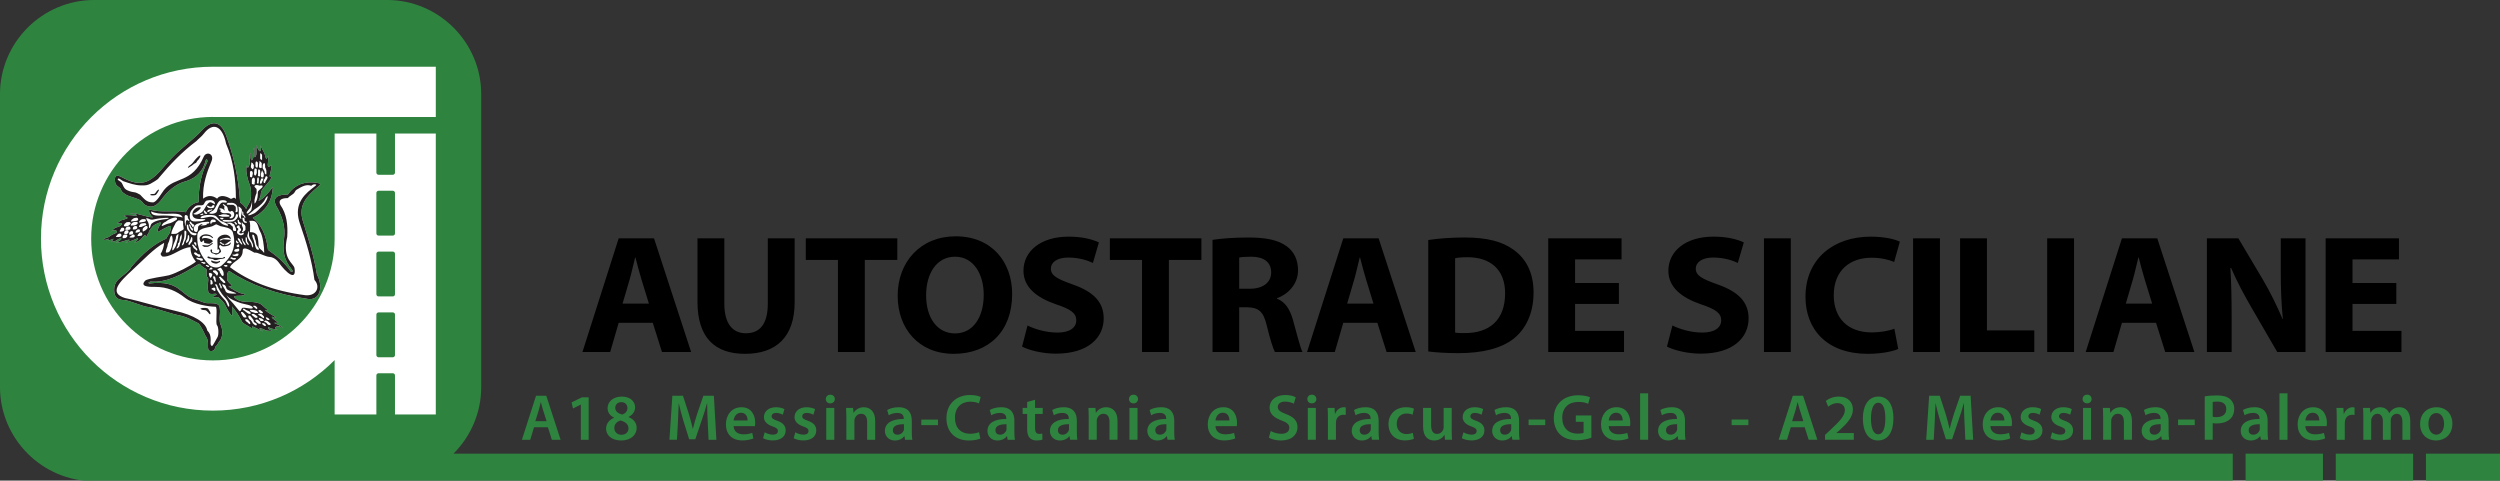 <?xml version="1.0" encoding="UTF-8" standalone="no"?>
<!-- Created with Inkscape (http://www.inkscape.org/) -->

<svg
   width="158.664mm"
   height="30.5mm"
   viewBox="0 0 158.664 30.5"
   version="1.1"
   id="svg1"
   xml:space="preserve"
   xmlns:inkscape="http://www.inkscape.org/namespaces/inkscape"
   xmlns:sodipodi="http://sodipodi.sourceforge.net/DTD/sodipodi-0.dtd"
   xmlns="http://www.w3.org/2000/svg"
   xmlns:svg="http://www.w3.org/2000/svg"><rect x="0" y="0" width="158.664" height="30.5" fill="#333333" stroke="none"/><sodipodi:namedview
     id="namedview1"
     pagecolor="#ffffff"
     bordercolor="#000000"
     borderopacity="0.25"
     inkscape:showpageshadow="2"
     inkscape:pageopacity="0.0"
     inkscape:pagecheckerboard="0"
     inkscape:deskcolor="#d1d1d1"
     inkscape:document-units="mm"><inkscape:page
       x="-4.5655456e-06"
       y="0"
       width="158.664"
       height="30.5"
       id="page2"
       margin="0"
       bleed="0" /></sodipodi:namedview><defs
     id="defs1" /><g
     id="g1"
     inkscape:groupmode="layer"
     inkscape:label="1"
     transform="matrix(0.265,0,0,0.265,4.9379573e-6,0)"><path
       id="path1"
       d="m 98.441,76.77 0.715,2.242 h 1.563 l -2.571,-7.91 h -1.843 l -2.535,7.91 h 1.492 l 0.679,-2.242 z m -2.265,-1.094 0.609,-1.946 c 0.129,-0.468 0.258,-1.023 0.375,-1.48 h 0.024 c 0.117,0.457 0.246,1 0.402,1.48 l 0.621,1.946 z m 8.187,3.336 h 1.399 v -7.629 h -1.2 l -1.863,0.914 0.246,1.094 1.395,-0.707 h 0.023 z m 5.961,-3.946 c -0.883,0.387 -1.433,1.036 -1.433,1.973 0,1.066 0.925,2.102 2.711,2.102 1.632,0 2.781,-0.918 2.781,-2.278 0,-0.949 -0.621,-1.609 -1.453,-1.925 v -0.036 c 0.832,-0.41 1.172,-1.078 1.172,-1.722 0,-0.942 -0.739,-1.926 -2.395,-1.926 -1.441,0 -2.547,0.844 -2.547,2.09 0,0.668 0.363,1.301 1.164,1.687 z m 1.324,3.051 c -0.808,0 -1.3,-0.586 -1.277,-1.242 0,-0.621 0.41,-1.129 1.125,-1.328 0.856,0.238 1.422,0.66 1.422,1.433 0,0.657 -0.508,1.137 -1.27,1.137 z m -0.011,-5.867 c 0.773,0 1.09,0.551 1.09,1.082 0,0.574 -0.422,0.996 -0.95,1.148 -0.726,-0.199 -1.242,-0.574 -1.242,-1.195 0,-0.555 0.375,-1.035 1.102,-1.035 z m 15.668,6.762 h 1.406 l -0.457,-7.91 h -1.879 l -1.09,3.168 c -0.305,0.925 -0.574,1.902 -0.785,2.757 h -0.035 c -0.203,-0.879 -0.449,-1.82 -0.731,-2.746 l -1.031,-3.179 h -1.902 l -0.528,7.91 h 1.352 l 0.176,-3.18 c 0.058,-1.082 0.105,-2.336 0.14,-3.371 h 0.024 c 0.211,0.988 0.492,2.066 0.797,3.074 l 1.054,3.383 h 1.106 l 1.16,-3.43 c 0.352,-0.996 0.68,-2.062 0.938,-3.027 h 0.035 c -0.012,1.07 0.047,2.301 0.097,3.324 z m 8.328,-2.453 c 0.023,-0.129 0.047,-0.34 0.047,-0.61 0,-1.258 -0.61,-2.781 -2.465,-2.781 -1.832,0 -2.793,1.488 -2.793,3.074 0,1.746 1.09,2.887 2.945,2.887 0.821,0 1.504,-0.152 1.996,-0.363 l -0.211,-0.989 c -0.445,0.153 -0.918,0.258 -1.586,0.258 -0.925,0 -1.726,-0.445 -1.761,-1.476 z m -3.828,-1.012 c 0.058,-0.586 0.437,-1.395 1.328,-1.395 0.961,0 1.195,0.868 1.183,1.395 z m 5.293,3.183 c 0.422,0.235 1.043,0.399 1.734,0.399 1.516,0 2.324,-0.754 2.324,-1.797 -0.011,-0.844 -0.48,-1.371 -1.523,-1.738 -0.731,-0.27 -1,-0.434 -1,-0.797 0,-0.352 0.281,-0.609 0.797,-0.609 0.508,0 0.976,0.187 1.211,0.328 l 0.293,-1.008 c -0.34,-0.188 -0.891,-0.34 -1.528,-0.34 -1.324,0 -2.156,0.773 -2.156,1.781 0,0.68 0.457,1.293 1.57,1.668 0.703,0.258 0.942,0.445 0.942,0.832 0,0.375 -0.285,0.645 -0.918,0.645 -0.516,0 -1.137,-0.223 -1.453,-0.422 z m 5.5,0 c 0.422,0.235 1.043,0.399 1.734,0.399 1.516,0 2.324,-0.754 2.324,-1.797 -0.011,-0.844 -0.48,-1.371 -1.523,-1.738 -0.727,-0.27 -1,-0.434 -1,-0.797 0,-0.352 0.285,-0.609 0.801,-0.609 0.504,0 0.972,0.187 1.207,0.328 l 0.293,-1.008 c -0.34,-0.188 -0.891,-0.34 -1.524,-0.34 -1.328,0 -2.16,0.773 -2.16,1.781 0,0.68 0.457,1.293 1.57,1.668 0.707,0.258 0.942,0.445 0.942,0.832 0,0.375 -0.282,0.645 -0.914,0.645 -0.52,0 -1.141,-0.223 -1.457,-0.422 z m 7.297,0.282 v -5.715 h -1.446 v 5.715 z m -0.719,-8.098 c -0.481,0 -0.809,0.34 -0.809,0.785 0,0.422 0.317,0.774 0.797,0.774 0.508,0 0.824,-0.352 0.824,-0.774 -0.011,-0.445 -0.316,-0.785 -0.812,-0.785 z m 2.886,8.098 h 1.442 v -3.371 c 0,-0.164 0.023,-0.34 0.07,-0.457 0.153,-0.434 0.555,-0.844 1.129,-0.844 0.785,0 1.09,0.621 1.09,1.445 v 3.227 h 1.445 v -3.395 c 0,-1.805 -1.035,-2.449 -2.031,-2.449 -0.949,0 -1.574,0.539 -1.832,0.984 h -0.035 l -0.07,-0.855 h -1.254 c 0.023,0.492 0.046,1.043 0.046,1.699 z m 11.754,-3.43 c 0,-1.254 -0.527,-2.414 -2.359,-2.414 -0.902,0 -1.641,0.246 -2.062,0.504 l 0.281,0.937 c 0.386,-0.246 0.972,-0.421 1.535,-0.421 1.012,0 1.164,0.621 1.164,0.996 v 0.093 c -2.113,-0.011 -3.391,0.731 -3.391,2.161 0,0.867 0.645,1.703 1.793,1.703 0.75,0 1.352,-0.317 1.692,-0.766 h 0.035 l 0.105,0.637 h 1.301 c -0.07,-0.356 -0.094,-0.86 -0.094,-1.375 z m -1.406,1.422 c 0,0.105 0,0.211 -0.035,0.316 -0.141,0.41 -0.551,0.785 -1.141,0.785 -0.457,0 -0.82,-0.257 -0.82,-0.82 0,-0.867 0.973,-1.078 1.996,-1.066 z m 3.117,-1.621 v 1 h 2.993 v -1 z m 10.371,2.265 c -0.386,0.164 -0.996,0.282 -1.57,0.282 -1.75,0 -2.758,-1.102 -2.758,-2.852 0,-1.898 1.16,-2.91 2.77,-2.91 0.644,0 1.172,0.141 1.547,0.305 l 0.304,-1.149 c -0.293,-0.152 -0.961,-0.351 -1.91,-0.351 -2.418,0 -4.238,1.57 -4.238,4.175 0,2.418 1.527,3.993 4.039,3.993 0.961,0 1.711,-0.188 2.051,-0.352 z m 6.348,-2.066 c 0,-1.254 -0.527,-2.414 -2.359,-2.414 -0.903,0 -1.645,0.246 -2.067,0.504 l 0.282,0.937 c 0.386,-0.246 0.976,-0.421 1.539,-0.421 1.007,0 1.16,0.621 1.16,0.996 v 0.093 c -2.113,-0.011 -3.391,0.731 -3.391,2.161 0,0.867 0.645,1.703 1.797,1.703 0.75,0 1.348,-0.317 1.688,-0.766 h 0.035 l 0.105,0.637 h 1.305 c -0.07,-0.356 -0.094,-0.86 -0.094,-1.375 z m -1.41,1.422 c 0,0.105 0,0.211 -0.035,0.316 -0.141,0.41 -0.551,0.785 -1.137,0.785 -0.457,0 -0.82,-0.257 -0.82,-0.82 0,-0.867 0.972,-1.078 1.992,-1.066 z m 3.707,-4.777 v 1.07 h -0.809 v 1.078 h 0.809 v 2.687 c 0,0.75 0.141,1.278 0.457,1.61 0.27,0.293 0.703,0.469 1.246,0.469 0.445,0 0.832,-0.071 1.043,-0.153 l -0.023,-1.093 c -0.164,0.046 -0.305,0.058 -0.563,0.058 -0.551,0 -0.738,-0.351 -0.738,-1.055 v -2.523 h 1.371 v -1.078 h -1.371 v -1.469 z m 8.926,3.355 c 0,-1.254 -0.528,-2.414 -2.36,-2.414 -0.902,0 -1.64,0.246 -2.062,0.504 l 0.281,0.937 c 0.387,-0.246 0.973,-0.421 1.535,-0.421 1.012,0 1.164,0.621 1.164,0.996 v 0.093 c -2.113,-0.011 -3.39,0.731 -3.39,2.161 0,0.867 0.644,1.703 1.793,1.703 0.754,0 1.351,-0.317 1.691,-0.766 h 0.035 l 0.106,0.637 h 1.3 c -0.07,-0.356 -0.093,-0.86 -0.093,-1.375 z m -1.407,1.422 c 0,0.105 0,0.211 -0.035,0.316 -0.14,0.41 -0.55,0.785 -1.14,0.785 -0.457,0 -0.821,-0.257 -0.821,-0.82 0,-0.867 0.973,-1.078 1.996,-1.066 z m 3.54,2.008 h 1.445 v -3.371 c 0,-0.164 0.023,-0.34 0.07,-0.457 0.153,-0.434 0.551,-0.844 1.125,-0.844 0.789,0 1.094,0.621 1.094,1.445 v 3.227 h 1.441 v -3.395 c 0,-1.805 -1.031,-2.449 -2.027,-2.449 -0.953,0 -1.574,0.539 -1.832,0.984 h -0.035 l -0.071,-0.855 h -1.257 c 0.023,0.492 0.047,1.043 0.047,1.699 z m 8.765,0 v -5.715 h -1.445 v 5.715 z m -0.715,-8.098 c -0.484,0 -0.812,0.34 -0.812,0.785 0,0.422 0.316,0.774 0.801,0.774 0.504,0 0.82,-0.352 0.82,-0.774 -0.012,-0.445 -0.316,-0.785 -0.809,-0.785 z m 7.317,4.668 c 0,-1.254 -0.528,-2.414 -2.356,-2.414 -0.906,0 -1.644,0.246 -2.066,0.504 l 0.281,0.937 c 0.387,-0.246 0.973,-0.421 1.539,-0.421 1.008,0 1.16,0.621 1.16,0.996 v 0.093 c -2.113,-0.011 -3.39,0.731 -3.39,2.161 0,0.867 0.644,1.703 1.793,1.703 0.754,0 1.351,-0.317 1.691,-0.766 h 0.035 l 0.106,0.637 h 1.3 c -0.07,-0.356 -0.093,-0.86 -0.093,-1.375 z m -1.407,1.422 c 0,0.105 0,0.211 -0.035,0.316 -0.14,0.41 -0.55,0.785 -1.136,0.785 -0.461,0 -0.825,-0.257 -0.825,-0.82 0,-0.867 0.977,-1.078 1.996,-1.066 z m 12.637,-0.445 c 0.024,-0.129 0.047,-0.34 0.047,-0.61 0,-1.258 -0.609,-2.781 -2.461,-2.781 -1.832,0 -2.793,1.488 -2.793,3.074 0,1.746 1.09,2.887 2.946,2.887 0.82,0 1.5,-0.152 1.992,-0.363 l -0.211,-0.989 c -0.446,0.153 -0.914,0.258 -1.582,0.258 -0.93,0 -1.727,-0.445 -1.762,-1.476 z m -3.824,-1.012 c 0.059,-0.586 0.434,-1.395 1.324,-1.395 0.965,0 1.199,0.868 1.188,1.395 z m 9.598,3.09 c 0.437,0.269 1.304,0.504 2.148,0.504 2.031,0 2.992,-1.106 2.992,-2.383 0,-1.141 -0.656,-1.832 -2.031,-2.348 -1.055,-0.41 -1.512,-0.691 -1.512,-1.301 0,-0.472 0.387,-0.953 1.301,-0.953 0.742,0 1.293,0.223 1.586,0.375 l 0.34,-1.148 c -0.41,-0.223 -1.031,-0.41 -1.891,-0.41 -1.722,0 -2.804,0.972 -2.804,2.277 0,1.137 0.836,1.828 2.148,2.297 1,0.363 1.398,0.719 1.398,1.316 0,0.645 -0.515,1.078 -1.433,1.078 -0.738,0 -1.453,-0.234 -1.914,-0.503 z m 8.437,0.375 v -5.715 h -1.445 v 5.715 z m -0.719,-8.098 c -0.48,0 -0.808,0.34 -0.808,0.785 0,0.422 0.316,0.774 0.797,0.774 0.508,0 0.824,-0.352 0.824,-0.774 -0.012,-0.445 -0.316,-0.785 -0.813,-0.785 z m 2.887,8.098 h 1.442 v -2.969 c 0,-0.152 0.011,-0.305 0.035,-0.438 0.129,-0.656 0.609,-1.089 1.293,-1.089 0.175,0 0.304,0.011 0.433,0.035 v -1.348 c -0.117,-0.023 -0.199,-0.035 -0.34,-0.035 -0.621,0 -1.293,0.41 -1.574,1.207 h -0.035 l -0.059,-1.078 h -1.242 c 0.035,0.504 0.047,1.066 0.047,1.84 z m 9.113,-3.43 c 0,-1.254 -0.527,-2.414 -2.355,-2.414 -0.906,0 -1.645,0.246 -2.066,0.504 l 0.281,0.937 c 0.387,-0.246 0.972,-0.421 1.535,-0.421 1.012,0 1.164,0.621 1.164,0.996 v 0.093 c -2.113,-0.011 -3.391,0.731 -3.391,2.161 0,0.867 0.645,1.703 1.793,1.703 0.754,0 1.352,-0.317 1.692,-0.766 h 0.035 l 0.105,0.637 h 1.301 c -0.07,-0.356 -0.094,-0.86 -0.094,-1.375 z m -1.406,1.422 c 0,0.105 0,0.211 -0.035,0.316 -0.141,0.41 -0.551,0.785 -1.141,0.785 -0.457,0 -0.82,-0.257 -0.82,-0.82 0,-0.867 0.977,-1.078 1.996,-1.066 z m 7.543,0.762 c -0.281,0.117 -0.644,0.222 -1.14,0.222 -0.985,0 -1.747,-0.668 -1.747,-1.84 -0.011,-1.046 0.645,-1.855 1.747,-1.855 0.519,0 0.859,0.105 1.093,0.223 l 0.258,-1.09 c -0.328,-0.141 -0.867,-0.258 -1.398,-0.258 -2.004,0 -3.18,1.324 -3.18,3.039 0,1.77 1.164,2.922 2.945,2.922 0.719,0 1.317,-0.152 1.621,-0.293 z m 6.992,-4.469 h -1.445 v 3.449 c 0,0.164 -0.023,0.328 -0.082,0.445 -0.141,0.375 -0.516,0.774 -1.102,0.774 -0.765,0 -1.07,-0.61 -1.07,-1.559 v -3.109 h -1.441 v 3.355 c 0,1.864 0.949,2.489 1.98,2.489 1.035,0 1.598,-0.59 1.844,-0.989 h 0.035 l 0.07,0.86 h 1.258 c -0.023,-0.473 -0.047,-1.035 -0.047,-1.715 z m 1.817,5.433 c 0.422,0.235 1.043,0.399 1.734,0.399 1.516,0 2.324,-0.754 2.324,-1.797 -0.011,-0.844 -0.48,-1.371 -1.527,-1.738 -0.727,-0.27 -0.996,-0.434 -0.996,-0.797 0,-0.352 0.281,-0.609 0.797,-0.609 0.508,0 0.976,0.187 1.211,0.328 l 0.293,-1.008 c -0.34,-0.188 -0.891,-0.34 -1.528,-0.34 -1.324,0 -2.156,0.773 -2.156,1.781 0,0.68 0.457,1.293 1.57,1.668 0.703,0.258 0.942,0.445 0.942,0.832 0,0.375 -0.285,0.645 -0.918,0.645 -0.516,0 -1.137,-0.223 -1.453,-0.422 z m 10.285,-3.148 c 0,-1.254 -0.527,-2.414 -2.356,-2.414 -0.906,0 -1.644,0.246 -2.066,0.504 l 0.281,0.937 c 0.387,-0.246 0.973,-0.421 1.539,-0.421 1.008,0 1.16,0.621 1.16,0.996 v 0.093 c -2.113,-0.011 -3.39,0.731 -3.39,2.161 0,0.867 0.644,1.703 1.793,1.703 0.754,0 1.351,-0.317 1.691,-0.766 h 0.035 l 0.106,0.637 h 1.305 c -0.071,-0.356 -0.098,-0.86 -0.098,-1.375 z m -1.406,1.422 c 0,0.105 0,0.211 -0.036,0.316 -0.14,0.41 -0.55,0.785 -1.136,0.785 -0.461,0 -0.824,-0.257 -0.824,-0.82 0,-0.867 0.976,-1.078 1.996,-1.066 z m 3.117,-1.621 v 1 h 2.992 v -1 z m 11.277,-0.738 h -2.793 v 1.14 h 1.395 v 1.981 c -0.188,0.082 -0.563,0.152 -1.09,0.152 -1.645,0 -2.746,-1.066 -2.746,-2.863 0,-1.84 1.183,-2.84 2.875,-2.84 0.832,0 1.359,0.14 1.793,0.34 l 0.32,-1.172 c -0.367,-0.164 -1.129,-0.363 -2.102,-0.363 -2.617,0 -4.39,1.593 -4.402,4.105 0,1.199 0.399,2.242 1.106,2.91 0.75,0.719 1.769,1.059 3.109,1.059 1.043,0 2.027,-0.258 2.535,-0.449 z m 6.942,1.914 c 0.023,-0.129 0.05,-0.34 0.05,-0.61 0,-1.258 -0.613,-2.781 -2.464,-2.781 -1.833,0 -2.793,1.488 -2.793,3.074 0,1.746 1.089,2.887 2.945,2.887 0.82,0 1.5,-0.152 1.992,-0.363 l -0.211,-0.989 c -0.445,0.153 -0.914,0.258 -1.582,0.258 -0.93,0 -1.727,-0.445 -1.762,-1.476 z m -3.825,-1.012 c 0.059,-0.586 0.434,-1.395 1.328,-1.395 0.961,0 1.196,0.868 1.184,1.395 z m 5.641,3.465 h 1.445 v -8.344 h -1.445 z m 8.062,-3.43 c 0,-1.254 -0.531,-2.414 -2.359,-2.414 -0.906,0 -1.644,0.246 -2.066,0.504 l 0.281,0.937 c 0.387,-0.246 0.973,-0.421 1.539,-0.421 1.008,0 1.16,0.621 1.16,0.996 v 0.093 c -2.113,-0.011 -3.39,0.731 -3.39,2.161 0,0.867 0.644,1.703 1.796,1.703 0.75,0 1.348,-0.317 1.688,-0.766 h 0.035 l 0.106,0.637 h 1.304 c -0.07,-0.356 -0.094,-0.86 -0.094,-1.375 z m -1.41,1.422 c 0,0.105 0,0.211 -0.035,0.316 -0.14,0.41 -0.551,0.785 -1.137,0.785 -0.457,0 -0.824,-0.257 -0.824,-0.82 0,-0.867 0.977,-1.078 1.996,-1.066 z m 9.797,-1.621 v 1 h 2.996 v -1 z m 13.121,1.387 0.715,2.242 h 1.563 l -2.571,-7.91 h -1.843 l -2.536,7.91 h 1.493 l 0.679,-2.242 z m -2.265,-1.094 0.613,-1.946 c 0.129,-0.468 0.258,-1.023 0.375,-1.48 h 0.019 c 0.122,0.457 0.25,1 0.403,1.48 l 0.621,1.946 z m 11.089,3.336 v -1.2 h -3.124 v -0.023 l 0.66,-0.574 c 1.336,-1.231 2.3,-2.313 2.3,-3.649 0,-1.242 -0.824,-2.312 -2.511,-2.312 -0.965,0 -1.797,0.34 -2.348,0.785 l 0.422,1.023 c 0.387,-0.292 0.949,-0.632 1.629,-0.632 1,0 1.363,0.597 1.363,1.277 -0.012,1.008 -0.855,1.926 -2.652,3.59 l -0.903,0.836 v 0.879 z m 4.418,-7.758 c -1.781,0 -2.792,1.582 -2.792,3.965 0.011,2.324 0.953,3.922 2.699,3.922 1.832,0 2.793,-1.539 2.793,-4.004 0,-2.242 -0.856,-3.883 -2.7,-3.883 z m -0.035,1.101 c 0.871,0 1.282,1.047 1.282,2.817 0,1.832 -0.434,2.863 -1.293,2.863 -0.786,0 -1.289,-0.961 -1.289,-2.828 0,-1.898 0.539,-2.852 1.3,-2.852 z m 15.657,6.657 h 1.406 l -0.457,-7.91 h -1.875 l -1.094,3.168 c -0.305,0.925 -0.574,1.902 -0.785,2.757 h -0.035 c -0.2,-0.879 -0.446,-1.82 -0.727,-2.746 L 348.5,71.102 h -1.898 l -0.532,7.91 h 1.352 l 0.176,-3.18 c 0.058,-1.082 0.105,-2.336 0.14,-3.371 h 0.024 c 0.211,0.988 0.492,2.066 0.797,3.074 l 1.054,3.383 h 1.106 l 1.16,-3.43 c 0.351,-0.996 0.683,-2.062 0.941,-3.027 h 0.035 c -0.011,1.07 0.047,2.301 0.094,3.324 z m 8.328,-2.453 c 0.023,-0.129 0.047,-0.34 0.047,-0.61 0,-1.258 -0.61,-2.781 -2.465,-2.781 -1.828,0 -2.793,1.488 -2.793,3.074 0,1.746 1.093,2.887 2.945,2.887 0.824,0 1.504,-0.152 1.996,-0.363 l -0.211,-0.989 c -0.445,0.153 -0.914,0.258 -1.586,0.258 -0.925,0 -1.722,-0.445 -1.758,-1.476 z m -3.825,-1.012 c 0.059,-0.586 0.434,-1.395 1.325,-1.395 0.965,0 1.199,0.868 1.187,1.395 z m 5.29,3.183 c 0.421,0.235 1.043,0.399 1.738,0.399 1.512,0 2.32,-0.754 2.32,-1.797 -0.008,-0.844 -0.48,-1.371 -1.523,-1.738 -0.727,-0.27 -0.996,-0.434 -0.996,-0.797 0,-0.352 0.281,-0.609 0.796,-0.609 0.504,0 0.973,0.187 1.208,0.328 l 0.292,-1.008 c -0.339,-0.188 -0.89,-0.34 -1.523,-0.34 -1.328,0 -2.16,0.773 -2.16,1.781 0,0.68 0.457,1.293 1.574,1.668 0.703,0.258 0.938,0.445 0.938,0.832 0,0.375 -0.282,0.645 -0.914,0.645 -0.52,0 -1.141,-0.223 -1.457,-0.422 z m 5.5,0 c 0.421,0.235 1.043,0.399 1.738,0.399 1.512,0 2.324,-0.754 2.324,-1.797 -0.012,-0.844 -0.484,-1.371 -1.527,-1.738 -0.727,-0.27 -0.996,-0.434 -0.996,-0.797 0,-0.352 0.281,-0.609 0.796,-0.609 0.504,0 0.973,0.187 1.208,0.328 l 0.292,-1.008 c -0.339,-0.188 -0.89,-0.34 -1.523,-0.34 -1.328,0 -2.16,0.773 -2.16,1.781 0,0.68 0.457,1.293 1.574,1.668 0.703,0.258 0.938,0.445 0.938,0.832 0,0.375 -0.282,0.645 -0.914,0.645 -0.516,0 -1.141,-0.223 -1.457,-0.422 z m 7.296,0.282 v -5.715 h -1.441 v 5.715 z m -0.714,-8.098 c -0.481,0 -0.813,0.34 -0.813,0.785 0,0.422 0.32,0.774 0.801,0.774 0.504,0 0.82,-0.352 0.82,-0.774 -0.012,-0.445 -0.316,-0.785 -0.808,-0.785 z m 2.882,8.098 h 1.446 v -3.371 c 0,-0.164 0.019,-0.34 0.07,-0.457 0.152,-0.434 0.551,-0.844 1.125,-0.844 0.785,0 1.09,0.621 1.09,1.445 v 3.227 h 1.445 v -3.395 c 0,-1.805 -1.031,-2.449 -2.031,-2.449 -0.949,0 -1.57,0.539 -1.828,0.984 h -0.035 l -0.071,-0.855 h -1.258 c 0.024,0.492 0.047,1.043 0.047,1.699 z m 11.758,-3.43 c 0,-1.254 -0.531,-2.414 -2.359,-2.414 -0.906,0 -1.645,0.246 -2.067,0.504 l 0.282,0.937 c 0.386,-0.246 0.972,-0.421 1.539,-0.421 1.008,0 1.16,0.621 1.16,0.996 v 0.093 c -2.113,-0.011 -3.391,0.731 -3.391,2.161 0,0.867 0.645,1.703 1.797,1.703 0.75,0 1.348,-0.317 1.688,-0.766 h 0.035 l 0.105,0.637 h 1.305 c -0.07,-0.356 -0.094,-0.86 -0.094,-1.375 z m -1.41,1.422 c 0,0.105 0,0.211 -0.035,0.316 -0.141,0.41 -0.551,0.785 -1.137,0.785 -0.457,0 -0.824,-0.257 -0.824,-0.82 0,-0.867 0.977,-1.078 1.996,-1.066 z m 3.121,-1.621 v 1 h 2.988 v -1 z m 4.785,3.629 h 1.43 V 76.02 c 0.199,0.046 0.434,0.058 0.703,0.058 1.024,0 1.914,-0.281 2.5,-0.859 0.434,-0.422 0.668,-1.031 0.668,-1.781 0,-0.743 -0.305,-1.364 -0.773,-1.75 -0.504,-0.422 -1.266,-0.645 -2.325,-0.645 -0.961,0 -1.675,0.07 -2.203,0.164 z m 1.43,-6.785 c 0.152,-0.036 0.434,-0.071 0.832,-0.071 1,0 1.609,0.457 1.609,1.34 0,0.914 -0.656,1.453 -1.738,1.453 -0.293,0 -0.516,-0.011 -0.703,-0.07 z m 9.867,3.355 c 0,-1.254 -0.527,-2.414 -2.359,-2.414 -0.903,0 -1.645,0.246 -2.067,0.504 l 0.282,0.937 c 0.386,-0.246 0.976,-0.421 1.539,-0.421 1.007,0 1.16,0.621 1.16,0.996 v 0.093 c -2.11,-0.011 -3.391,0.731 -3.391,2.161 0,0.867 0.645,1.703 1.797,1.703 0.75,0 1.348,-0.317 1.688,-0.766 h 0.035 l 0.105,0.637 h 1.305 c -0.07,-0.356 -0.094,-0.86 -0.094,-1.375 z M 406,77.004 c 0,0.105 0,0.211 -0.035,0.316 -0.141,0.41 -0.551,0.785 -1.137,0.785 -0.457,0 -0.82,-0.257 -0.82,-0.82 0,-0.867 0.972,-1.078 1.992,-1.066 z m 3.543,2.008 h 1.441 v -8.344 h -1.441 z m 8.469,-2.453 c 0.023,-0.129 0.047,-0.34 0.047,-0.61 0,-1.258 -0.61,-2.781 -2.465,-2.781 -1.828,0 -2.793,1.488 -2.793,3.074 0,1.746 1.094,2.887 2.945,2.887 0.824,0 1.504,-0.152 1.996,-0.363 l -0.211,-0.989 c -0.445,0.153 -0.914,0.258 -1.586,0.258 -0.925,0 -1.722,-0.445 -1.757,-1.476 z m -3.824,-1.012 c 0.058,-0.586 0.433,-1.395 1.324,-1.395 0.965,0 1.199,0.868 1.187,1.395 z m 5.64,3.465 h 1.445 v -2.969 c 0,-0.152 0.008,-0.305 0.036,-0.438 0.129,-0.656 0.609,-1.089 1.289,-1.089 0.175,0 0.304,0.011 0.433,0.035 v -1.348 c -0.117,-0.023 -0.199,-0.035 -0.34,-0.035 -0.621,0 -1.289,0.41 -1.57,1.207 h -0.035 l -0.063,-1.078 h -1.242 c 0.035,0.504 0.047,1.066 0.047,1.84 z m 4.785,0 h 1.41 v -3.383 c 0,-0.164 0.02,-0.328 0.071,-0.481 0.14,-0.386 0.504,-0.808 1.043,-0.808 0.668,0 0.984,0.562 0.984,1.359 v 3.313 h 1.41 v -3.43 c 0,-0.164 0.024,-0.352 0.071,-0.48 0.152,-0.411 0.515,-0.762 1.007,-0.762 0.696,0 1.024,0.562 1.024,1.512 v 3.16 h 1.406 v -3.371 c 0,-1.829 -0.961,-2.473 -1.902,-2.473 -0.481,0 -0.844,0.117 -1.172,0.34 -0.258,0.164 -0.492,0.398 -0.692,0.715 h -0.023 c -0.246,-0.633 -0.832,-1.055 -1.586,-1.055 -0.973,0 -1.488,0.527 -1.758,0.973 h -0.035 l -0.07,-0.844 h -1.235 c 0.024,0.492 0.047,1.043 0.047,1.699 z m 13.153,-5.844 c -1.723,0 -2.957,1.148 -2.957,3.027 0,1.84 1.253,2.946 2.863,2.946 1.457,0 2.933,-0.942 2.933,-3.039 0,-1.739 -1.136,-2.934 -2.839,-2.934 z m -0.036,1.043 c 0.985,0 1.387,1.031 1.387,1.926 0,1.16 -0.578,1.957 -1.398,1.957 -0.867,0 -1.418,-0.832 -1.418,-1.934 0,-0.953 0.41,-1.949 1.429,-1.949"
       style="fill:#2e843f;fill-opacity:1;fill-rule:nonzero;stroke:none"
       transform="scale(1.333)" /><path
       id="path2"
       d="m 417.352,86.457 h -13.899 v -4.945 h 13.899 z m 16.203,0 h -13.903 v -4.945 h 13.903 z m 16.199,0 h -13.899 v -4.945 h 13.899 z M 16.914,0 h 52.629 c 9.301,0 16.914,7.613 16.914,16.914 v 52.629 c 0,4.66 -1.914,8.898 -4.992,11.969 h 319.683 v 4.945 H 16.914 C 7.613,86.457 0,78.844 0,69.543 V 16.914 C 0,7.613 7.613,0 16.914,0"
       style="fill:#2e843f;fill-opacity:1;fill-rule:evenodd;stroke:none"
       transform="scale(1.333)" /><path
       id="path3"
       d="m 35.734,47.43 0.024,-0.02 c -3.082,1.887 -5.692,3.426 -8.738,3.176 l -0.176,0.09 h -0.086 l -0.039,0.043 c 0,0.043 0.039,0.176 0.039,0.219 5.726,-0.696 5.578,2.16 8.398,2.878 0.719,0.176 1.43,0.661 2.219,0.661 0.535,0 1.523,-0.051 1.898,0.328 0.278,0.277 0.204,0.734 0.254,1.164 0,0.586 -0.175,1.773 0.075,2.277 0.453,0.902 0.492,2.344 -0.176,3.063 -0.242,0.269 -0.352,0.711 -0.688,0.937 -0.101,0.074 -0.101,0.461 -0.25,0.613 -0.226,0.223 -0.703,0.325 -0.965,0.075 -0.222,-0.227 -0.148,-0.938 -0.148,-1.266 0,-0.637 -0.254,-1.086 -0.578,-1.547 0,-0.203 -0.938,-1.926 -1.149,-2.027 -1.261,-0.629 -2.023,-1.156 -3.589,-1.465 -1.391,-0.277 -4.539,-1.441 -5.801,-1.524 -0.305,-0.015 -3.391,-1.187 -3.82,-1.187 -1.422,0 -1.926,-0.578 -1.926,-1.902 0,-2.153 2.304,-2.504 3.09,-4.067 2.203,-2.597 4.277,-4.23 6.273,-5.074 0,-0.109 0.441,-0.754 0.508,-0.84 0.078,-0.09 0.535,-1.445 0.293,-1.445 -0.61,0 -2.375,1.18 -2.375,1.121 0,-0.461 0.176,-0.922 0.441,-1.281 0.754,-0.989 -1.062,-0.067 -1.297,0.234 -0.199,0.25 -0.754,0.82 -0.718,1.164 -0.305,0.293 -0.594,1.348 -0.594,0.434 0,-0.332 -0.856,0.812 -1,0.914 -0.199,0.14 -1.27,0.679 -0.91,0.402 0.277,-0.203 1.054,-1.082 0.14,-0.621 -0.519,0.262 -1.965,0.711 -1.933,0.695 1.648,-0.812 0.535,-0.636 -0.418,-0.257 -0.235,0.097 -1.782,0.257 -1.45,0.242 0.536,-0.043 1.911,-0.957 0.915,-0.762 -0.293,0.066 -0.571,0.402 -0.813,0.441 -0.074,0.02 -0.855,0.161 -0.711,0.079 0.117,-0.079 0.277,-0.161 0.336,-0.278 0.039,-0.082 0.156,-0.301 0,-0.199 -0.262,0.156 -1.074,0.457 -0.797,0.039 C 19.633,42.758 19.289,43 19.258,43 c -0.856,0.277 -0.719,-0.125 -0.059,-0.285 0.395,-0.094 0.856,-0.57 1.305,-0.711 1.273,-0.418 -0.199,-1.129 -0.676,-0.176 0.5,-0.504 0.477,-0.836 1.371,-1.055 0.68,-0.16 1.199,-1.011 -0.074,-0.593 -0.32,0.097 0.434,-0.469 0.492,-0.512 0.321,-0.219 1.492,-0.336 1.258,-0.578 -0.145,-0.133 -0.637,-0.258 -0.621,-0.293 0.16,-0.242 1.016,-0.125 1.316,-0.125 0.176,0 0.989,0.219 0.989,0.023 0,-0.273 -0.957,-0.3 -1.114,-0.3 -0.261,0 0.258,-0.059 0.301,-0.059 1.313,0 2.527,0.711 3.734,0.711 -0.554,-0.469 -0.781,-0.945 -0.671,-1.422 2.195,0.668 4.629,0.082 6.57,0.504 0.555,-1.133 1.383,-1.625 2.328,-1.828 -0.051,-2.594 0.395,-5.02 1.543,-7.215 0.117,-0.25 -0.145,-0.856 -0.328,-0.152 -0.453,1.769 -1.524,2.964 -3.465,3.617 -1.441,0.32 -2.93,1.39 -4.102,2.84 -0.429,0.519 -1.558,2.562 -3.39,1.355 -0.293,-0.191 -0.32,-0.601 -1.074,-0.93 -0.684,-0.3 -1.832,-0.543 -2.336,-0.894 -0.235,-0.168 -0.543,-0.352 -0.676,-0.555 -0.176,-0.258 -0.176,-0.527 -0.41,-0.668 -0.477,-0.301 -0.711,-0.621 -0.739,-0.761 -0.265,-1.258 0.067,-1.649 0.997,-1.172 1.39,0.711 2.878,1.457 4.48,0.886 1.809,-0.636 2.996,-2.562 4.762,-4.371 1.894,-1.933 3.828,-3.246 5.308,-4.871 1.633,-1.793 3.325,-1.808 4.313,0.82 1.398,3.735 2.301,7.778 2.551,12.157 0.41,0.242 0.781,0.644 1.105,1.195 0,-0.41 0.672,-1.137 0.781,-1.715 0.149,-0.754 0.118,-1.918 -0.144,-2.613 -0.344,-0.895 -0.778,-2.316 -0.578,-3.363 0,-0.696 0.058,0.527 0.32,0.148 0.375,-0.551 0.234,-1.281 0.234,-1.949 0,-0.203 0.168,-0.957 0.168,-0.438 0,0.094 -0.058,1.399 0.266,1.082 0.379,-0.379 0.227,-1.105 0.227,-1.66 0,-0.258 0.21,-0.867 0.21,-0.23 v 1.218 c 0,0.497 0.344,-0.175 0.344,-0.374 v -1.34 c 0,-0.2 0.09,-0.317 0.09,-0.082 0,0.175 0.344,0.902 0.52,0.902 0.351,0 0.117,-0.902 0.14,-1.137 0,0.317 0.555,1.164 0.696,1.539 0.058,0.176 0.292,1.391 0.468,0.848 0.461,-1.398 0.117,0.894 0.117,1.129 0,0.93 0.52,0.058 0.665,0.199 0.175,0.176 -0.461,1.977 -0.286,1.977 0.403,0 0.461,-0.411 0.286,0.14 -0.286,0.93 -1.887,2.063 -1.887,2.817 0,0.578 -0.281,0.988 -0.434,1.422 0.856,-0.375 1.707,-1.325 2.571,-2.52 -0.11,2.535 -1.305,4.387 -3.602,5.551 1.535,1.222 2.437,3.148 2.73,5.75 1.481,1.039 2.899,2.187 4.028,3.816 0.25,0.363 0.551,0.071 0.293,-0.242 -1.598,-1.875 -1.707,-3.664 -1.422,-5.684 0.265,-1.933 -0.328,-3.691 -1.09,-5.199 -1.164,-1.75 -0.57,-2.629 1.766,-2.629 1.332,-1.867 3.125,-2.425 5.226,-2.093 0.867,0.136 0.676,0.261 0.082,0.781 -1.883,1.597 -3.465,3.238 -2.636,5.992 0.937,3.09 1.976,6.187 2.554,9.695 1.196,2.242 0.52,4.707 -1.609,4.395 -5.692,-0.828 -10.414,-2.543 -14.098,-4.988 -0.496,0 -0.445,0.961 -0.445,1.398 0,0.5 0.84,1.02 0.84,1.172 0,0.316 -0.629,0.031 -0.606,0.058 0.11,0.102 0.235,0.309 0.395,0.383 0.183,0.086 0.469,0.262 0.621,0.371 0.367,0.235 1.144,0.618 1.59,0.676 0.754,0 0.16,0.262 -0.184,0.336 -0.152,0.027 -1.719,-0.051 -1.348,0.309 0.778,0.789 1.715,0.812 2.836,0.812 0.594,0 1.114,0.102 1.633,0.262 0.555,0.184 1.121,1.035 1.59,1.144 0,0.262 -0.726,-0.132 -0.469,0.129 0.395,0.391 0.84,0.575 1.309,0.887 0,0 0.828,0.441 0.383,0.441 -0.207,0 -0.727,-0.468 -0.492,0.028 0.05,0.101 1.378,0.91 0.937,0.887 -1.297,-0.133 0.051,0.21 0.492,0.492 0.11,0.078 0.754,0.621 0.235,0.363 -0.075,-0.027 -0.258,-0.234 -0.332,-0.234 -0.891,-0.079 -1.047,0.418 -0.344,0.55 0.207,0.028 -0.988,-0.023 -1.406,-0.293 0,0 -0.336,-0.175 -0.336,-0.074 0,0.207 0.257,0.418 0.445,0.469 0.75,0.234 -0.578,0.184 -0.941,0 -0.676,-0.336 -1.665,-0.629 -0.465,0.184 0.543,0.359 -1.879,-0.961 -1.879,-0.813 0,0.445 0,0.367 -0.653,-0.051 -0.41,-0.258 -1.011,-0.468 -1.246,-0.961 -0.492,-1.015 -1.039,-1.793 -1.765,-2.656 0.051,0.102 0.074,0.102 0.074,0.211 0,0.492 0,1.063 0,1.559 -0.258,-0.102 -1.039,-1.485 -1.172,-1.793 -0.262,-0.653 -0.754,-1.047 -1.199,-1.481 -0.098,-0.109 -0.281,-0.109 -0.469,-0.109 -0.332,0 -0.91,0.234 -0.441,-0.235 0.109,-0.101 0.468,-0.078 0.468,-0.261 0,-0.391 -1.507,0.445 -1.507,-0.703 -0.11,-0.235 -0.082,-1.039 -0.024,-1.297 0.024,-0.184 0.125,-0.887 -0.027,-0.989 -0.442,-0.293 -0.082,-1.464 -0.293,-1.566 -0.176,-0.074 -1.086,-0.652 -1.086,-0.859 -0.008,-0.012 -0.02,-0.028 -0.035,-0.043 -0.008,-0.008 -0.024,-0.016 -0.043,-0.016 -0.016,0 -0.09,0.024 -0.098,0.008 0,0 -0.027,-0.02 -0.027,-0.008 0,0 0,0.008 -0.008,0.008 0,0 -0.008,0.008 -0.016,0.008"
       style="fill:#ffffff;fill-opacity:1;fill-rule:evenodd;stroke:none"
       transform="scale(1.333)" /><path
       id="path4"
       d="m 41.82,41.695 c 0.602,2.082 0.266,4.11 -2.027,6.035 -0.586,0.454 -1.281,0.442 -2.094,-0.027 -1.59,-1.539 -2.344,-3.297 -2.258,-5.289 0,-1.516 1.657,-1.434 2.661,-1.75 0.175,-0.051 0.664,-0.367 0.746,-0.367 0.082,0 0.629,0.316 0.769,0.34 0.828,0.203 1.801,0.226 2.203,1.058 z m -2.312,1.985 c 0,-0.035 -0.031,-0.145 0,-0.16 0.043,-0.008 0.152,-0.043 0.211,-0.008 0.066,0.023 0.125,0.117 0.168,0.168 0,0 0.015,0.039 0.031,0.039 0.035,0.019 0.152,0.058 0.203,0.078 0.024,0.015 0.117,0 0.149,0.031 0.035,0.035 0.035,0.059 0.035,0.11 0,0.042 -0.016,0.058 -0.067,0.058 -0.043,0 -0.136,0 -0.183,0 -0.043,0 -0.262,-0.168 -0.285,-0.199 -0.036,-0.027 -0.262,-0.094 -0.262,-0.117 z m -1.692,1.414 c -0.031,-0.203 0.079,-0.41 0.262,-0.227 0.117,0.117 -0.125,0.36 0.133,0.485 0.211,0.109 0.82,0.242 1.023,0.05 0.368,-0.367 0.075,-0.769 -0.019,-0.586 -0.192,0.411 -0.133,-0.652 -0.133,-0.711 0,-0.293 -0.074,-0.996 0.023,-1.222 0.344,-0.668 1.551,-1.02 2.153,-0.41 0.312,0.3 0.168,0.621 0.109,0.484 -0.242,-0.484 -1.465,-0.109 -1.765,0.043 -0.059,0.035 -0.184,0.219 -0.036,0.219 0.168,0 0.372,-0.227 0.629,-0.227 0.094,0 1.172,0.074 1.188,0.09 0.176,0.176 -0.067,0.254 -0.434,0.469 0,0.011 -0.086,0.109 -0.211,0.176 -0.117,0.07 -0.265,0.101 -0.273,0.109 -0.035,0.027 -0.02,0.102 0,0.125 0.117,0.129 0.734,-0.106 0.793,-0.242 0.008,-0.016 0.203,-0.301 0.203,-0.059 0,0.52 -0.981,0.613 -1.34,0.613 -0.535,0 -0.535,-0.66 -0.781,0.09 -0.016,0.043 0.371,0.504 0.371,0.805 0,0.234 -0.781,0.687 -0.996,0.555 -0.488,-0.313 -0.672,-0.028 -0.899,-0.629 z m 0.118,1.801 c 0,-0.211 0.312,0 0.336,0.015 0.125,0.059 0.796,0.168 0.929,0.074 0.035,-0.015 0.219,-0.109 0.258,-0.109 0.203,0 0.035,0.293 -0.117,0.293 -0.031,0 -0.293,0.152 -0.332,0.168 -0.153,0.078 -0.57,-0.016 -0.688,-0.074 -0.168,-0.074 -0.386,-0.153 -0.386,-0.367 z m -0.668,-0.688 c 0.109,-0.32 0.504,0.074 0.687,0.074 0.461,0 1.02,0.067 1.524,0.067 0.199,0 0.367,-0.016 0.566,-0.016 0.043,0 0.227,-0.262 0.352,-0.141 0.246,0.243 -0.586,0.332 -0.704,0.332 -0.332,0 -1.019,0.418 -1.355,0.079 -0.156,-0.153 -1.106,-0.079 -1.07,-0.395 z m -0.719,-1.934 c -0.094,-0.05 -0.195,-0.074 -0.195,-0.203 0,-0.058 0.378,0 0.445,0 0.117,0 0.426,0.043 0.543,0.02 0.242,-0.078 0.43,-0.152 0.613,-0.336 0.059,-0.066 0.149,-0.066 0.242,-0.066 0.243,0 -0.203,0.277 -0.203,0.277 -0.097,0.105 -0.469,0.293 -0.617,0.367 -0.094,0.043 -0.352,0.016 -0.461,0.016 -0.059,0 -0.152,0 -0.211,0 -0.051,0 -0.109,-0.075 -0.156,-0.075 z m -0.41,-0.828 c -0.168,0.016 -0.203,-0.351 -0.246,-0.453 -0.075,-0.168 -0.016,-0.351 0.129,-0.496 0.433,-0.441 1.042,-0.484 1.656,-0.281 0.074,0.015 0.738,0.426 0.578,0.574 -0.027,0.035 -0.344,-0.199 -0.379,-0.223 -0.215,-0.218 -1.07,-0.277 -1.371,-0.128 -0.168,0.078 -0.309,0.488 -0.145,0.41 0.481,-0.223 1.301,0 1.684,0.261 0.469,0.309 -0.125,0.477 -0.273,0.629 -0.188,0.184 -0.915,-0.093 -1.04,-0.093 -0.117,0 0.032,-0.426 -0.168,-0.426 -0.226,0 -0.167,0.394 -0.425,0.226 z m 5.179,4.563 c 3.332,2.484 7.688,4.269 13.539,5.031 1.965,0.207 2.797,-1.508 1.641,-2.746 -0.418,-3.316 -1.441,-6.742 -2.605,-10.09 -1.047,-3.012 0.226,-4.84 2.136,-6.305 0.68,-0.527 0.914,-0.683 0.746,-0.742 -0.285,-0.094 -0.57,-0.035 -0.855,0.227 -0.856,-0.328 -1.656,0.105 -2.664,0.726 -0.215,0.133 -0.242,0.418 -0.5,0.661 -0.27,0.242 -0.746,0.476 -1.047,0.82 -1.289,0.008 -1.734,0.43 -1.324,1.25 1.113,1.582 1.367,3.555 1.222,5.734 -0.953,4.067 1.157,4.68 1.309,5.617 0.383,2.411 -1.508,0.829 -2.832,-1.023 -0.578,-0.801 -1.348,-1.004 -1.617,-1.004 -0.758,-0.008 -2.25,-0.922 -2.727,-0.762 -0.101,0.028 -2.129,-1.464 -2.129,-0.351 0,1.648 -1.679,1.715 -2.293,2.957 z m 3.465,-8.324 c 0.547,0 0.848,-0.098 1.199,0.234 0.446,0.453 0.446,1.148 0.747,1.652 0.492,0.793 0.742,2.742 0.742,3.739 0,0.296 -0.25,-0.2 -0.34,-0.25 -0.152,-0.102 -0.656,-0.551 -0.656,-0.704 0,-0.441 -0.098,-1.941 -0.352,-2.191 -0.34,-0.344 -0.543,-0.445 -1.094,-0.445 -0.195,0 -0.101,0 -0.101,-0.301 0,-0.496 0.101,-1.348 -0.145,-1.734 z m 0.539,2.597 c 0,-0.125 0.008,-0.125 0.125,-0.125 0.309,0 0.293,0.61 0.383,0.821 0.137,0.257 0.176,0.566 0.211,0.871 0.035,0.34 0.484,0.691 0.484,0.902 0,0.16 -0.05,0.109 -0.226,0.109 -0.434,0 -0.574,-1.332 -0.692,-1.625 -0.109,-0.308 -0.285,-0.629 -0.285,-0.953 z m -0.871,0.117 c 0,-0.019 0,-0.117 0,-0.136 0.16,-0.719 0.266,-0.996 0.266,-0.457 0,0.14 0.019,0.367 0.019,0.476 0.047,0.418 0.274,0.742 0.485,1.094 0.125,0.211 0.258,0.57 0.258,0.832 0,0 0.019,0.266 -0.032,0.266 -0.16,-0.032 -0.242,-0.469 -0.261,-0.578 -0.067,-0.344 -0.368,-0.536 -0.5,-0.852 -0.094,-0.242 -0.235,-0.402 -0.235,-0.645 z m -0.328,0.418 c 0,-0.132 0,-0.242 0.16,-0.16 0.102,0.043 0.082,0.145 0.082,0.25 0,0.153 0.02,0.313 0.035,0.453 0.036,0.192 0.286,0.36 0.286,0.586 0,0.336 -0.372,-0.257 -0.418,-0.308 -0.161,-0.16 -0.145,-0.614 -0.145,-0.821 z m -0.695,-0.05 c 0.152,0.101 0.211,0.132 0.211,0.328 0,0.14 0.324,0.476 0.383,0.625 0.019,0.035 0.218,0.351 0.019,0.351 -0.125,0 -0.41,-0.535 -0.437,-0.609 -0.059,-0.211 -0.176,-0.469 -0.176,-0.695 z m -0.66,0.015 c 0.082,0 0.277,0.117 0.308,0.176 0.035,0.051 0.067,0.086 0.078,0.137 0,0.015 0.032,0.039 0.032,0.058 0.015,0.082 0.066,0.192 0.117,0.274 0.015,0.035 0.074,0.101 0.094,0.117 0.031,0.043 0.148,0.285 0.132,0.352 -0.05,0.175 -0.242,-0.125 -0.277,-0.141 -0.066,-0.035 -0.191,-0.184 -0.207,-0.242 -0.035,-0.086 -0.102,-0.168 -0.145,-0.242 -0.015,-0.036 -0.066,-0.102 -0.097,-0.153 -0.035,-0.043 -0.086,-0.14 -0.086,-0.207 0,-0.043 0,-0.062 0.035,-0.094 0.016,-0.015 0.031,-0.05 0.016,-0.035 z m -0.243,1.516 c 0,-0.031 -0.015,-0.09 -0.015,-0.125 v -0.067 l 0.031,-0.05 c 0,0 0.051,-0.032 0.066,-0.032 0.02,0 0.067,-0.035 0.067,-0.035 0.019,0 0.035,-0.027 0.043,-0.043 0,0 0.051,-0.031 0.066,-0.031 0.02,0 0.035,0 0.051,0 h 0.066 l 0.036,0.016 0.023,0.035 0.02,0.023 v 0.313 l -0.02,0.015 -0.023,0.036 -0.016,0.015 h -0.02 c -0.015,0 -0.066,0.035 -0.082,0.035 H 42.75 c -0.02,0 -0.078,0 -0.094,0 -0.015,0 -0.066,-0.035 -0.066,-0.035 l -0.016,-0.015 -0.019,-0.016 v -0.02 z m -0.109,-1.145 c 0.051,0.032 0.094,0.149 0.16,0.184 0.016,0 0.133,0.109 0.133,0.109 0,0.016 0.043,0.051 0.059,0.051 0.035,0.031 0.101,0.09 0.101,0.141 0,0.051 -0.16,0.082 -0.195,0.082 -0.176,0 -0.223,-0.164 -0.274,-0.274 -0.019,-0.035 -0.019,-0.109 -0.019,-0.16 0,-0.066 0.035,-0.086 0.035,-0.133 z m -0.344,2 c 0,-0.175 0.086,-0.367 0.262,-0.386 0.066,0 0.133,-0.016 0.191,-0.032 0.102,-0.019 0.207,-0.066 0.325,-0.066 0.109,0 0.144,0.164 0.144,0.242 0,0.098 -0.035,0.176 -0.125,0.227 -0.086,0.031 -0.101,0.082 -0.226,0.082 -0.118,0 -0.262,0.035 -0.36,0 -0.011,0 -0.058,-0.051 -0.078,-0.051 -0.031,-0.016 -0.082,-0.016 -0.133,-0.016 z m -0.351,0.696 c 0,-0.145 0.242,-0.102 0.343,-0.102 0.075,0 0.161,-0.016 0.219,-0.043 0.016,0 0.031,-0.051 0.067,-0.051 0.031,0 0.132,-0.082 0.16,-0.082 0.031,0 0.308,-0.031 0.324,0.016 0,0.035 0.016,0.144 0.016,0.176 -0.016,0.07 -0.098,0.187 -0.141,0.195 -0.016,0 -0.066,0.051 -0.102,0.051 -0.097,0.015 -0.543,0.015 -0.609,-0.02 L 41.945,45.957 C 41.863,45.93 41.879,45.848 41.719,45.848 Z m -0.336,0.578 c 0,-0.094 0.078,-0.176 0.16,-0.196 h 0.145 c 0.046,0.02 0.117,0.118 0.156,0.118 0.101,0 0.293,0.043 0.394,0 h 0.11 c 0.015,0 0.031,0.129 0.031,0.144 0,0.067 -0.156,0.16 -0.223,0.16 -0.176,0 -0.402,0 -0.527,-0.129 -0.051,-0.046 -0.246,0 -0.246,-0.097 z m -0.645,0.711 c 0.043,-0.067 0.125,-0.145 0.176,-0.211 0.02,-0.031 0.035,-0.051 0.051,-0.067 0.027,-0.031 0.402,-0.015 0.445,0.02 0.067,0.047 0.184,0.117 0.199,0.191 0.028,0.102 -0.015,0.207 -0.117,0.227 -0.109,0.015 -0.226,0.015 -0.332,0.015 -0.086,0 -0.422,-0.124 -0.422,-0.175 z m -0.566,0.558 c 0.016,0 0.098,0.051 0.098,0.051 0.019,0.02 0.058,0.086 0.093,0.117 0.102,0.094 0.309,0.035 0.418,0.035 0.082,0 0.067,-0.101 0.067,-0.152 0,-0.058 -0.032,-0.141 -0.09,-0.141 -0.117,0 -0.262,0.016 -0.395,0.016 -0.074,0 -0.125,0.035 -0.191,0.078 z m 2.484,-7.054 c 0,-0.145 0.16,-0.145 0.262,-0.145 0.125,0 0.141,0.176 0.141,0.262 0,0.273 0.257,0.258 0.257,0.535 0,0.191 -0.257,0.285 -0.308,0.383 -0.074,0.16 0.117,0.277 0.262,0.277 0.168,0 0.183,-0.066 0.308,-0.098 0.102,-0.035 0.207,-0.179 0.207,0.067 0,0.226 -0.066,0.207 -0.258,0.293 -0.433,0.207 -1.23,-0.277 -0.855,-0.781 0.051,-0.067 0.144,-0.176 0.144,-0.258 0,-0.227 -0.16,-0.145 -0.261,-0.293 -0.059,-0.094 0,-0.262 0.101,-0.242 z m 0.797,-0.754 c 0.09,0.16 0.207,0.336 0.383,0.418 0.176,0.093 0.226,0.226 0.262,0.402 0.015,0.141 0,0.418 0,0.57 0,0.09 -0.395,0.403 -0.504,0.418 -0.293,0.067 -0.016,-0.211 0,-0.261 0.125,-0.368 0.066,-0.469 -0.082,-0.778 -0.094,-0.176 -0.059,-0.543 -0.059,-0.769 z m -2.656,0.242 c 0,-0.152 0.066,-0.117 0.195,-0.117 0.156,0 0.344,-0.035 0.5,0 0.16,0.035 0.278,0.176 0.403,0.211 0.152,0.047 0.277,0.207 0.277,0.359 0,0.109 0.176,0.316 0.191,0.402 0.016,0.082 0.051,0.176 0.051,0.258 0,0.094 0.035,0.262 -0.082,0.262 -0.352,0 -0.488,-0.02 -0.488,-0.395 0,-0.16 0.035,-0.402 -0.125,-0.468 -0.227,-0.11 -0.293,-0.387 -0.535,-0.418 -0.051,0 -0.387,-0.071 -0.387,-0.094 z m 1.289,-0.184 c 0.066,-0.144 0.019,-0.058 0.066,-0.074 0.02,0 0.036,-0.019 0.051,-0.019 h 0.07 c 0.039,0.019 0.059,0.035 0.059,0.035 0,0 0.031,0.039 0.031,0.058 0,0.016 0.016,0.032 0.035,0.051 l 0.067,0.066 0.031,0.016 0.043,0.035 c 0,0 0.035,0.039 0.035,0.059 l 0.016,0.031 c 0,0.02 0,0.035 0,0.051 v 0.07 l -0.016,0.016 h -0.16 c 0,0 -0.051,0 -0.066,0 -0.036,0 -0.075,-0.067 -0.075,-0.102 0,-0.015 -0.019,-0.066 -0.019,-0.082 0,-0.027 -0.031,-0.043 -0.031,-0.058 l -0.02,-0.036 h -0.015 l -0.051,-0.05 c 0,0 -0.051,-0.051 -0.051,-0.067 z m 0.605,-0.379 c 0,-0.015 -0.019,-0.066 0,-0.082 0,0 0.075,0 0.11,0 0.207,0 0.097,0.336 0.242,0.403 0.117,0.058 0.207,0.14 0.273,0.242 0.02,0.043 0.071,0.176 0,0.191 -0.015,0 -0.207,0 -0.222,0 -0.227,-0.031 -0.371,-0.207 -0.371,-0.433 0,-0.102 -0.016,-0.235 -0.032,-0.321 z m 0.852,-0.339 c 0,-0.079 0.035,-0.11 0.102,-0.11 0.058,0 0.109,0 0.144,0.031 0,0 0.031,0.02 0.047,0.02 l 0.019,0.031 c 0.016,0.028 0.067,0.074 0.09,0.094 V 39.5 c 0,0.086 0,0.137 0.035,0.211 0.016,0.043 0.192,0.059 0.227,0.074 h 0.047 c 0.035,0.02 0.144,0.227 0.07,0.262 -0.035,0.015 -0.312,-0.02 -0.328,-0.02 -0.074,-0.015 -0.211,-0.117 -0.242,-0.191 -0.035,-0.066 -0.16,-0.234 -0.16,-0.316 0,-0.094 -0.016,-0.247 -0.051,-0.293 z m 0.019,-1.258 c 0.309,0.109 0.032,0.562 0.274,0.679 0.176,0.082 0.246,0.258 0.246,0.45 0,0.05 -0.02,0.086 -0.07,0.086 -0.09,0 -0.125,-0.278 -0.192,-0.313 -0.031,-0.016 -0.082,-0.066 -0.117,-0.082 -0.094,-0.031 -0.176,-0.109 -0.191,-0.207 -0.016,-0.094 0,-0.262 0,-0.371 0,-0.082 -0.016,-0.207 0.05,-0.242 z m -0.761,-0.844 c 0.273,0 0.375,0.184 0.566,0.375 0.227,0.227 0,0.973 -0.051,1.254 -0.031,0.203 -0.066,0.414 0.071,0.555 0.066,0.066 -0.176,-0.036 -0.211,-0.051 -0.192,-0.094 -0.293,-0.578 -0.293,-0.77 0,-0.359 0.082,-1.07 -0.082,-1.363 z m -2.797,2.527 c 0,-0.203 0.375,-0.132 0.551,-0.132 0.418,0 1.133,0.132 1.441,-0.18 0.109,-0.098 0.227,-0.242 0.277,-0.36 0.024,-0.058 0.176,-0.82 0.418,-0.433 0.293,0.453 -0.488,1.172 -0.863,1.238 -0.226,0.035 -1.824,0.16 -1.824,-0.133 z m -0.242,-0.519 c 0.031,0.015 0.066,0.015 0.082,0.015 h 0.258 l 0.019,0.02 h 0.016 v 0.125 h -0.016 v 0.019 l -0.019,0.016 -0.032,0.035 -0.015,0.032 -0.035,0.019 c -0.016,0 -0.036,0 -0.051,0 h -0.074 c -0.016,0 -0.051,0 -0.067,0 -0.019,0 -0.051,-0.019 -0.066,-0.019 -0.02,0 -0.059,-0.016 -0.059,-0.016 l -0.051,-0.035 -0.035,-0.032 c -0.015,0 -0.051,0 -0.051,-0.035 v -0.125 c 0.02,-0.015 0.036,-0.035 0.051,-0.035 0.035,-0.015 0.051,0.02 0.145,0.02 z m 0.984,-2.445 c 0.145,-0.301 0.145,-0.243 0.488,-0.243 0.207,0 0.571,-0.035 0.746,0.051 0.067,0.031 0.157,0.066 0.223,0.102 0.195,0.09 0.453,0.418 0.453,0.644 0,0.242 0.176,0.762 -0.082,0.852 -0.336,0.101 -0.301,0 -0.226,-0.242 0.015,-0.059 0.031,-0.629 0,-0.696 0,-0.015 -0.227,-0.207 -0.262,-0.242 -0.207,-0.211 -0.594,-0.059 -0.867,-0.125 -0.145,-0.035 -0.489,0.051 -0.473,-0.101 z m -1.269,0.73 c 0.351,0 0.527,0.066 0.734,0.273 0.312,0.313 0.137,-0.015 0.086,-0.14 -0.051,-0.117 0.082,-0.453 -0.02,-0.555 -0.125,-0.117 -0.242,-0.082 -0.242,-0.308 0,-0.11 0.328,0.117 0.36,0.152 0.175,0.176 0.351,0.14 0.468,0.433 0.11,0.262 0.043,0.563 0.356,0.711 0.273,0.145 0.273,-0.191 0.515,-0.066 0.469,0.227 0.454,1.023 -0.015,1.25 -0.278,0.141 -0.727,0.074 -0.309,-0.211 0.278,-0.184 0.067,-0.551 -0.211,-0.621 -0.629,-0.156 -1.078,0.195 -1.582,-0.316 -0.258,-0.258 0.227,-0.133 0.035,-0.329 -0.05,-0.046 -0.152,-0.015 -0.211,-0.097 -0.015,-0.043 -0.015,-0.176 0.036,-0.176 z m -0.262,1.281 c 0.144,-0.086 0.371,-0.035 0.512,-0.117 0.168,-0.129 0.585,-0.07 0.812,-0.07 0.141,0 0.242,0.05 0.352,0.101 0.132,0.067 0.343,-0.031 0.343,0.242 0,0.125 -1.023,0.086 -1.179,0.086 -0.125,0 -0.278,-0.05 -0.387,-0.086 -0.066,-0.015 -0.191,-0.031 -0.277,-0.05 -0.051,-0.016 -0.098,-0.125 -0.176,-0.106 z m -3.172,0.5 c -0.109,-0.711 2.203,-0.652 2.621,-0.445 0.293,0.137 0.535,0.539 0.762,0.766 0.367,0.351 1.406,0.492 1.566,0.96 0.067,0.243 -0.972,-0.14 -1.113,-0.277 C 39.617,39.945 38.578,39.066 38.262,39 37.5,38.805 36.754,39.242 36.043,39.199 Z m 1.559,-0.894 c 0,-0.16 0.578,-0.371 0.753,-0.547 0.469,-0.469 0.567,-1.145 1.055,-1.629 0.223,-0.227 1.028,-0.227 1.254,0 0.395,0.398 -0.469,0.242 -0.629,0.242 -0.535,0 -0.953,1.113 -1.047,1.547 -0.097,0.555 -1.347,0.57 -1.386,0.387 z m -1.61,0.308 c 0,0 0.016,-0.125 0.051,-0.14 l 0.051,-0.02 0.031,-0.015 c 0.02,0 0.035,0 0.051,0 0.019,0 0.058,0 0.058,0 l 0.036,-0.016 c 0.015,0 0.05,-0.02 0.05,-0.02 l 0.032,-0.015 0.019,-0.035 h 0.067 l 0.023,0.019 h 0.016 l 0.035,0.016 v 0.144 c 0,0.067 -0.211,0.082 -0.258,0.082 -0.02,0 -0.059,0.035 -0.078,0.035 -0.016,0 -0.031,0.016 -0.051,0.016 h -0.031 l -0.016,-0.016 -0.019,-0.015 h -0.032 c 0,0 -0.019,-0.035 -0.035,-0.02 z m 0.637,-0.593 c 0,-0.036 -0.016,-0.086 -0.016,-0.118 0,-0.015 0.075,-0.066 0.075,-0.066 0.05,-0.02 0.152,-0.02 0.183,0.051 0.043,0.082 0.094,0.207 0.176,0.242 0.086,0.031 0.176,0.101 0.176,0.207 0,0.102 -0.141,0.086 -0.207,0.086 -0.102,0 -0.262,-0.035 -0.293,-0.16 0,-0.016 -0.035,-0.117 -0.035,-0.133 -0.024,-0.035 -0.075,-0.109 -0.059,-0.109 z m 0.644,-0.118 c 0.051,-0.242 0.309,-0.226 0.536,-0.226 0.078,0 0.16,-0.016 0.195,-0.051 l 0.047,-0.031 c 0.058,-0.028 0.078,-0.028 0.078,0.031 0,0.102 -0.125,0.211 -0.227,0.211 -0.109,0 -0.144,0.098 -0.211,0.117 -0.066,0.016 -0.293,0.192 -0.367,0.176 -0.051,-0.02 -0.082,-0.109 -0.082,-0.145 0,-0.015 0,-0.05 0,-0.066 0,-0.031 0.031,-0.031 0.031,-0.016 z m -0.082,-0.906 0.067,-0.047 c 0.051,-0.019 0.277,0.098 0.324,0.117 0.02,0 0.094,0.059 0.109,0.059 0.051,0.016 0.137,0.016 0.211,0.016 0.067,0 0.118,0 0.133,-0.059 0.035,-0.066 0.11,-0.152 0.16,-0.203 0.032,-0.039 0.176,-0.039 0.227,-0.024 0.051,0.024 0.098,0.059 0.098,0.125 0,0.176 -0.032,0.293 -0.184,0.344 -0.059,0.024 -0.109,0.043 -0.156,0.059 -0.129,0.031 -0.578,0.031 -0.68,-0.016 -0.066,-0.043 -0.16,-0.129 -0.227,-0.16 -0.066,-0.035 -0.101,-0.145 -0.082,-0.211 z m 0.602,-0.66 c -0.551,0 -1.039,1.309 -1.391,1.648 -0.359,0.371 -0.57,0.352 -0.968,0.547 -0.196,0.082 -0.973,-0.058 -0.555,-0.195 0.176,-0.047 1.75,-1.113 0.973,-1.113 -1.25,0 -1.961,1.91 -0.387,2.101 0.301,0.035 0.66,0.035 0.973,0.035 1.046,0 0,0.375 -0.329,0.375 -0.953,0 -2.015,0.395 -2.015,-0.91 0,-0.855 0.367,-1.148 0.918,-1.699 0.437,-0.437 1.133,-0.094 1.484,-0.32 0.242,-0.149 0.293,-0.696 0.676,-0.778 0.57,-0.144 1.457,-0.144 1.457,0.661 0,0.117 -0.535,-0.336 -0.836,-0.352 z m 0.176,3.961 0.191,-0.051 c -0.191,0.027 -0.14,0.051 -0.25,0 -0.023,0 -0.074,-0.058 -0.101,-0.082 -0.032,-0.027 -0.032,-0.219 -0.032,-0.269 0,-0.133 0.192,-0.454 0.352,-0.454 0.109,0 0.324,0 0.41,0.028 0.184,0.082 0.215,0.133 0.215,0.367 0,0.059 -0.106,0.059 -0.164,0.059 -0.11,0 -0.293,0.027 -0.379,0.027 -0.023,0 -0.242,0.156 -0.242,0.156 0,0.059 0,0.168 0,0.219 z m -2.379,0.484 c 0,0.219 -0.024,0.899 -0.324,0.899 -0.328,0 -0.461,-0.246 -0.461,-0.547 0,-0.594 0.433,-0.922 0.945,-1.02 0.328,-0.086 0.434,-0.218 0.895,-0.218 0.16,0 1.324,-0.211 0.863,0.242 -0.051,0.051 -0.242,0.051 -0.352,0.051 -0.051,0 0,0.191 -0.082,0.218 -0.293,0.082 -0.621,0.11 -0.949,0.11 -0.375,0 0.68,-0.27 0.137,-0.27 -0.184,0 -0.672,0.352 -0.672,0.535 z m -1.516,-0.812 c 0,-0.11 0,-0.157 0.11,-0.157 0.136,0 0.183,0.157 0.242,0.243 0.051,0.082 0.16,0.133 0.219,0.191 0.027,0.027 0.378,0.16 0.242,0.293 -0.024,0.023 -0.11,0.168 -0.11,0.168 0,0.023 0,0.102 -0.023,0.133 -0.082,0.074 -0.219,-0.133 -0.219,-0.133 0,-0.035 -0.109,-0.191 -0.109,-0.219 0,-0.058 -0.215,-0.242 -0.242,-0.273 -0.082,-0.078 -0.082,-0.211 -0.11,-0.246 z m -0.023,0.679 c 0,0 -0.192,-0.351 -0.082,-0.351 0.265,0 0.265,0.219 0.324,0.41 0.027,0.133 0.293,0.266 0.352,0.426 0,0.027 0.074,0.301 -0.032,0.301 -0.246,0 -0.539,-0.594 -0.562,-0.786 z m -0.485,0 c 0,-0.05 -0.035,-0.293 0.051,-0.293 0.266,0 0.215,0.266 0.242,0.454 0.082,0.41 0.325,0.785 0.727,0.976 l 0.41,0.11 c 0.109,0 0.32,-0.032 0.32,0.109 0,0.512 -0.996,0.211 -1.156,-0.109 -0.086,-0.192 -0.351,-0.434 -0.461,-0.594 -0.109,-0.168 -0.133,-0.543 -0.133,-0.653 z m -0.195,0.024 c -0.082,-0.156 -0.191,-0.559 -0.191,-0.75 0,-0.195 0,-0.43 0,-0.613 0,-0.082 -0.024,-0.461 0,-0.52 0.035,-0.051 0.082,-0.109 0.109,-0.133 0.023,-0.027 0.082,-0.027 0.133,-0.027 0.086,0 0.277,0.137 0.301,0.187 0.027,0.082 0.027,0.25 0.027,0.325 0,0.058 0.133,0.218 0.16,0.277 0.031,0.051 0.25,0.266 -0.027,0.266 -0.074,0 -0.219,-0.243 -0.352,-0.106 -0.269,0.258 -0.133,0.719 -0.16,1.094 z m -2.594,1.359 c 0,-0.621 0.512,-1.406 0.785,-1.976 0.051,-0.133 0.321,-0.328 0.43,-0.426 0.082,-0.078 0.871,0 0.895,0.156 0.023,0.11 0,0.403 0,0.535 0,0.168 0.183,0.789 0.074,0.899 -0.051,0.051 -0.399,0.265 -0.508,0.293 -0.293,0.109 -0.512,0.433 -0.84,0.492 -0.215,0.027 -0.593,0.027 -0.836,0.027 z m -3.625,-4.054 c 0.786,0.386 1.782,0.437 2.703,0.437 0.594,0 1.602,-0.086 2.161,0.051 0.168,0.031 0.437,0.14 0.57,0.273 0.543,0.539 -0.024,0.246 -0.293,0.219 -0.945,-0.109 -1.949,-0.242 -2.981,-0.242 -0.703,0 -2.16,0.211 -2.16,-0.738 z m 6.606,-7.895 c 0.109,-0.215 0.359,-0.383 0.527,-0.5 0.336,-0.219 0.645,-0.781 0.922,-1.055 0.109,-0.117 0.527,-0.586 0.727,-0.586 0.25,0 -0.227,0.668 -0.227,0.668 -0.109,0.11 -0.332,0.336 -0.391,0.504 -0.05,0.192 -0.386,0.25 -0.468,0.332 -0.118,0.11 -0.422,0.364 -0.621,0.446 -0.024,0 -0.446,0.394 -0.469,0.191 z M 27,34.938 c 0.188,-0.106 0.43,-0.09 0.645,-0.09 0.152,0 0.246,-0.125 0.32,-0.235 0.015,-0.043 0.461,-0.672 0.586,-0.535 0.09,0.09 -0.446,0.887 -0.555,0.938 -0.199,0.089 -0.332,0.089 -0.586,0.089 -0.148,0 -0.426,0.02 -0.41,-0.167 z m 1.516,-2.946 c 2.011,-2.402 4.16,-4.695 6.773,-6.648 0.469,-0.508 0.895,-0.762 1.34,-1.34 1.59,-2.059 3.281,-1.531 3.992,1.808 1.34,3.118 1.762,6.481 1.762,9.965 -0.356,-0.605 -0.688,0.09 -0.988,-0.086 -0.813,-0.492 -1.868,-0.742 -2.395,0 -0.84,-0.625 -1.676,-0.625 -2.512,0 -0.093,-2.644 0.711,-4.82 1.504,-6.695 0.586,-1.375 -0.93,-1.887 -1.387,-0.84 -2.16,4.899 -5.14,3.477 -7.152,5.996 -0.402,0.512 -1.32,2.211 -1.973,2.211 -1.199,0 -1.55,-0.629 -2.304,-1.383 -0.395,-0.183 -0.668,-0.425 -1.188,-0.46 -0.386,-0.04 -0.996,-0.243 -1.289,-0.426 -0.535,-0.352 -0.554,-0.813 -0.828,-1.239 -0.168,-0.261 -0.555,-0.371 -0.723,-0.585 0,-0.563 0.77,0.214 1.016,0.292 1.07,0.352 2.082,0.754 3.32,0.754 0.672,0 0.965,-0.019 1.536,-0.293 0.132,-0.058 1.496,-0.832 1.496,-1.031 z m 16.035,6.649 c 0.164,-0.203 0.558,-0.438 0.777,-0.653 0.285,-0.285 0.442,-0.429 0.813,-0.644 0.5,-0.305 1.281,-1.059 1.48,-1.535 0.074,-0.184 0.57,-0.911 0.453,-0.336 -0.086,0.422 -0.554,1.175 -0.886,1.468 -0.43,0.383 -1.09,1.262 -1.711,1.481 -0.34,0.117 -0.625,0.344 -0.926,0.219 z m -0.239,-0.403 c 0,-0.234 0.555,-0.73 0.665,-0.965 0.132,-0.265 0.199,-0.636 0.285,-0.91 0,-0.035 0,-0.183 0,-0.234 0,-0.152 0.031,0.273 0.031,0.293 0,0.402 -0.016,0.851 -0.117,1.23 -0.067,0.25 -0.879,1.028 -0.864,0.586 z m 3.786,-6.379 c -0.032,-0.066 -0.032,0.067 -0.032,0.067 l -0.035,0.031 v 0.078 L 48,32.102 c 0,0.031 -0.07,0.132 -0.07,0.132 -0.032,0.102 -0.032,0.067 -0.098,0.168 l -0.137,0.211 v 0.067 l -0.066,0.132 -0.031,0.067 h -0.145 l -0.066,-0.067 -0.032,-0.066 v -0.035 c 0,-0.031 0,-0.066 0,-0.098 v -0.078 c 0,-0.031 0.032,-0.097 0.032,-0.097 0,0 0.035,-0.071 0.035,-0.102 l 0.031,-0.066 0.035,-0.067 0.067,-0.07 0.074,-0.141 0.035,-0.133 0.066,-0.136 c 0.036,-0.067 0.036,-0.067 0.102,-0.067 0.031,0 0.066,0.035 0.098,0.035 0.07,0.032 0.07,0.032 0.168,0.168 z m -0.743,0.274 C 47.32,32.035 47.32,32.168 47.32,32.168 l -0.035,0.035 v 0.067 l -0.031,0.066 -0.066,0.133 c 0,0.035 -0.067,0.101 -0.067,0.144 -0.035,0.067 -0.101,0.199 -0.101,0.235 v 0.031 l -0.043,0.035 -0.032,0.066 -0.035,0.032 H 46.809 L 46.777,32.98 h -0.035 v -0.035 l -0.031,-0.031 v -0.137 c 0,-0.031 0,-0.066 0,-0.097 0,-0.035 0.031,-0.11 0.031,-0.11 0,0 0.035,-0.066 0.035,-0.101 l 0.032,-0.067 c 0,-0.035 0.066,-0.101 0.066,-0.132 v -0.102 l 0.102,-0.102 c 0,0 0.109,0 0.144,0 0.098,0 0.098,0 0.234,0.067 z m -0.847,-0.031 c 0,-0.067 0,-0.036 0,0.031 v 0.269 c 0,0.036 0,0.102 0,0.133 0,0.078 -0.035,0.145 -0.035,0.176 v 0.137 l -0.032,0.031 V 32.98 H 46.266 L 46.164,32.879 V 32.68 l 0.035,-0.035 v -0.141 c 0,-0.035 0,-0.102 0,-0.137 0,-0.031 0,-0.164 0,-0.199 0,-0.035 0.031,-0.066 0.031,-0.133 0,-0.043 0.067,-0.109 0.067,-0.144 l 0.101,-0.032 c 0.043,0.032 0.075,0.098 0.11,0.243 z m 0.035,1.253 c 0.133,0.036 0.812,-0.207 0.609,0.235 -0.101,0.242 -0.82,0.644 -0.82,0.922 0,0.445 -0.035,0.914 -0.168,1.355 0,0.067 -0.441,1.024 -0.441,0.578 0,-0.133 0,-0.336 0,-0.476 0,-0.168 0.242,-1.078 0.339,-1.188 0.071,-0.066 0.036,-0.613 0.036,-0.746 0,-0.203 -0.375,-0.344 -0.375,-0.543 0,-0.304 0.644,-0.304 0.82,-0.137 z m -0.754,-0.851 c 0.066,-0.035 0.031,0 0.031,0.031 l -0.031,0.035 v 0.075 l -0.035,0.066 v 0.203 c 0,0.031 0,0.098 0,0.133 v 0.066 h -0.031 l -0.035,0.035 H 45.453 V 33.113 H 45.418 L 45.352,33.082 45.277,33.047 45.246,32.98 c 0,-0.035 0,-0.066 0,-0.101 v -0.067 c 0,-0.035 0,-0.066 0,-0.101 v -0.066 c 0,-0.032 0,-0.11 0,-0.141 0,-0.035 0,-0.137 0,-0.168 0,-0.035 0.031,-0.066 0.031,-0.133 0,-0.035 0.075,-0.101 0.075,-0.137 0,-0.031 0.035,-0.109 0.066,-0.109 l 0.102,-0.031 h 0.132 c 0,0 0.036,0.109 0.071,0.109 0.031,0 0.066,0.067 0.066,0.133 0,0.035 0,0.168 0,0.168 z m 1.332,-1.902 c 0.031,0.035 0.031,0.035 0.031,0.101 v 0.067 l 0.067,0.066 c 0,0.035 0.035,0.109 0.035,0.109 l 0.101,0.133 c 0,0.035 0.032,0.102 0.032,0.137 0,0.031 0,0.097 0,0.097 v 0.036 c 0,0 0,0.066 0,0.101 v 0.176 l -0.032,0.066 v 0.067 l -0.035,0.035 -0.035,0.066 -0.031,0.032 c 0,0 -0.066,0 -0.102,0 h -0.066 l -0.066,-0.032 -0.075,-0.035 -0.07,-0.133 v -0.066 c 0,-0.035 0,-0.102 0,-0.137 0,-0.039 0,-0.14 0,-0.176 V 31.18 c 0,-0.035 0.07,-0.102 0.07,-0.168 l 0.032,-0.141 c 0,-0.066 0.109,-0.203 0.144,-0.269 z m -0.648,-0.2 c 0.07,0.067 0.136,0 0.136,0.067 v 0.035 h 0.032 v 0.031 l 0.07,0.067 c 0.031,0.035 0.031,0.066 0.031,0.101 v 0.102 c 0,0.066 0,0.207 0,0.242 v 0.476 l -0.031,0.102 -0.07,0.066 H 46.508 L 46.441,31.656 46.367,31.59 46.332,31.523 v -0.074 c 0,-0.07 0.035,0 0.035,-0.07 v -0.098 c 0,-0.035 0,-0.101 0,-0.136 0,-0.032 0,-0.098 0,-0.133 0,-0.032 0,-0.098 0,-0.141 v -0.203 c 0,-0.066 0.074,-0.199 0.106,-0.266 z m -0.411,-0.109 c -0.031,0 -0.031,0.074 0,0.074 l 0.036,0.035 0.035,0.032 v 0.101 c 0,0.035 0,0.102 0,0.133 0,0.035 0,0.168 0,0.203 0,0.043 0,0.176 0,0.207 l -0.035,0.067 v 0.07 l -0.067,0.133 -0.035,0.066 v 0.035 l -0.031,0.039 -0.035,0.035 h -0.11 l -0.066,-0.035 -0.066,-0.074 c 0,0 -0.036,-0.066 -0.036,-0.102 v -0.066 c 0,-0.031 0,-0.066 0,-0.101 v -0.067 c 0,-0.031 0,-0.066 0,-0.098 0,-0.035 0,-0.066 0,-0.109 0,-0.035 0.036,-0.101 0.036,-0.133 V 30.57 c 0,-0.066 0.035,-0.136 0.035,-0.168 0,-0.035 0,-0.109 0.066,-0.109 0.066,0 0.207,0 0.273,0 z m -0.851,0.445 c 0,0 0.109,0.032 0.109,0.067 v 0.031 h 0.032 v 0.035 l 0.035,0.074 c 0,0.067 0.031,0.102 0.031,0.133 0,0.035 0,0.102 0,0.137 0,0.066 -0.066,0.199 -0.066,0.273 v 0.067 l -0.032,0.07 v 0.133 l -0.043,0.035 -0.066,0.066 h -0.102 l -0.035,-0.035 h -0.031 l -0.066,-0.031 -0.067,-0.07 v -0.067 c 0,-0.035 0,-0.066 0,-0.101 0,-0.032 0,-0.067 0,-0.11 v -0.332 c 0,-0.035 0,-0.101 0,-0.136 0,-0.067 0,-0.067 0.031,-0.141 0,-0.035 0.036,-0.066 0.067,-0.066 0.137,-0.067 -0.031,-0.067 0.203,-0.036 z m 2.242,-1.457 c 0.242,0.133 0.176,0.477 0.176,0.742 0,0.137 0.101,0.137 0.101,0.204 0,0.066 0.036,0.14 0.067,0.207 0.066,0.136 0.066,0.269 0.066,0.437 0,0.043 0.035,0.543 -0.097,0.477 0,0 -0.211,-0.203 -0.211,-0.235 0,-0.035 0,-0.168 0,-0.199 0,-0.211 -0.27,-0.48 -0.367,-0.687 0,-0.036 0,-0.372 0,-0.403 0,-0.211 0.097,-0.41 0.265,-0.543 z m -0.844,-0.343 c 0.032,0.031 0.133,0.066 0.133,0.066 v 0.031 h 0.035 l 0.032,0.035 0.066,0.067 0.102,0.109 c 0.043,0.035 0.043,0.066 0.043,0.102 0,0.066 0,0.168 0,0.234 v 0.543 L 46.977,30.16 H 46.945 L 46.91,30.191 H 46.809 L 46.742,30.16 h -0.066 c -0.035,0 -0.102,-0.07 -0.102,-0.07 0,0 -0.031,-0.067 -0.031,-0.098 0,-0.035 0,-0.066 0,-0.101 0,-0.036 0,-0.067 0,-0.102 0,-0.031 0,-0.176 0,-0.207 0,-0.066 0.031,-0.137 0.031,-0.168 0,-0.035 0.035,-0.168 0.035,-0.203 0,-0.074 0,-0.207 0,-0.273 z m -1.464,0.273 c 0.031,0 0.132,0 0.175,0.035 v 0.035 h 0.032 v 0.031 l 0.066,0.036 0.07,0.097 0.067,0.137 c 0,0.066 0.066,0.098 0.066,0.176 v 0.097 l -0.035,0.036 v 0.269 l -0.031,0.031 -0.035,0.067 v 0.035 l -0.032,0.043 c 0,0 -0.035,0.066 -0.07,0.066 h -0.066 l -0.075,-0.066 -0.066,-0.078 -0.035,-0.067 -0.067,-0.066 c 0,0 -0.035,-0.066 -0.035,-0.102 v -0.066 c 0,-0.031 0,-0.102 0,-0.133 0,-0.066 0.035,-0.144 0.035,-0.176 0,-0.035 0.036,-0.132 0.036,-0.168 0,-0.035 0,-0.234 0,-0.269 z m 0.851,-0.207 c 0.035,-0.035 0.137,0.031 0.137,0.031 v 0.035 h 0.066 l 0.067,0.067 c 0.031,0.035 0.066,0.074 0.066,0.109 0,0.035 0,0.102 0,0.133 0,0.066 0,0.168 0,0.234 v 0.242 l -0.035,0.071 v 0.097 l -0.031,0.036 V 30.09 L 46.23,30.125 H 46.164 L 46.098,30.09 46.031,30.059 45.965,29.992 45.93,29.926 45.898,29.855 c 0,-0.031 0,-0.066 0,-0.097 v -0.11 c 0,-0.035 0,-0.101 0,-0.132 0,-0.036 0,-0.168 0,-0.204 0,-0.14 0.032,-0.14 0.098,-0.308 z m 0.746,-1.457 c 0.102,0 0.102,0.031 0.133,0.031 l 0.07,0.07 h 0.032 v 0.032 l 0.043,0.035 0.031,0.066 c 0,0.067 0.035,0.067 0.035,0.133 0,0.035 0,0.145 0,0.176 0,0.035 0,0.101 0,0.101 v 0.032 c 0,0 0,0.07 0,0.101 v 0.446 h -0.035 l -0.074,-0.067 -0.032,-0.035 c -0.035,0 -0.101,-0.031 -0.101,-0.031 l -0.067,-0.078 -0.035,-0.067 v -0.336 c 0,-0.031 0,-0.176 0,-0.207 0,-0.035 0,-0.133 0,-0.168 0,-0.066 0,-0.168 0,-0.234 z m 0.336,30.547 c 0,0 -0.058,0.078 -0.035,0.101 h 0.035 v 0.035 l 0.024,0.024 c 0,0 0.078,0.027 0.101,0.051 l 0.051,0.05 0.082,0.075 c 0.027,0.035 0.102,0.058 0.125,0.086 l 0.051,0.05 h 0.183 l 0.028,-0.027 h 0.05 V 58.43 c 0,-0.028 -0.027,-0.051 -0.027,-0.075 l -0.023,-0.05 -0.051,-0.051 -0.051,-0.027 -0.023,-0.059 -0.051,-0.023 -0.059,-0.028 c -0.027,0 -0.05,-0.047 -0.074,-0.047 h -0.102 c -0.085,0 -0.16,0.024 -0.234,0.024 z m -1.207,-0.543 c 0.086,-0.16 0.16,-0.133 0.32,-0.133 0.047,0 0.184,0.074 0.235,0.133 0.023,0.023 0.383,0.308 0.383,0.383 0,0.058 0.086,0.261 -0.051,0.261 -0.098,0 -0.258,-0.027 -0.309,-0.05 -0.183,-0.125 -0.578,-0.442 -0.578,-0.594 z m -1.246,-0.602 c 0.023,0.184 0.184,0.442 0.395,0.543 l 0.074,0.059 c 0.023,0.051 0.109,0.152 0.16,0.234 0,0.024 0.074,0.051 0.074,0.074 0,0.133 0.11,0.235 0.184,0.313 0.05,0.058 0.359,0.316 0.492,0.293 0.101,-0.035 0.137,-0.063 0.137,-0.188 0,-0.207 -0.469,-0.316 -0.555,-0.468 0,0 0,-0.157 0,-0.184 0,-0.102 -0.258,-0.418 -0.309,-0.492 -0.05,-0.078 -0.16,-0.184 -0.211,-0.262 0,-0.023 -0.125,-0.156 -0.125,-0.156 -0.082,-0.027 -0.183,0 -0.265,0 -0.078,0 -0.051,0.183 -0.051,0.234 z m -0.285,0.887 c -0.074,-0.078 -0.235,-0.211 -0.258,-0.262 0,-0.023 -0.051,-0.207 0,-0.207 0.074,0 0.184,-0.027 0.258,-0.027 0.101,0 0.336,0.262 0.418,0.336 0.101,0.109 0.211,0.285 0.211,0.418 0,0.101 -0.028,0.133 -0.137,0.133 -0.047,0 -0.258,-0.207 -0.281,-0.235 -0.051,-0.058 -0.16,-0.156 -0.211,-0.156 z m 3.355,-0.262 c 0.16,0.051 0.371,0.078 0.469,0.184 0.109,0.101 0.285,0.234 0.422,0.363 0.023,0.024 0.023,0.106 0.023,0.156 0,0.188 -0.308,0.102 -0.418,0.078 -0.152,-0.05 -0.285,-0.394 -0.468,-0.445 -0.051,0 -0.211,-0.023 -0.235,-0.101 -0.05,-0.184 0.235,-0.207 0.207,-0.235 z M 46.5,57.082 c 0,0 0,0.023 0,0.074 v 0.051 l 0.023,0.027 0.028,0.082 0.023,0.051 c 0.035,0.051 0.059,0.051 0.086,0.074 0.024,0.028 0.098,0.137 0.098,0.161 l 0.051,0.05 h 0.058 l 0.028,0.024 h 0.468 v -0.098 c 0,-0.027 -0.027,-0.051 -0.027,-0.086 l -0.024,-0.051 -0.058,-0.046 -0.051,-0.028 -0.051,-0.051 c 0,0 -0.05,-0.05 -0.074,-0.05 -0.035,0 -0.035,-0.032 -0.058,-0.032 -0.028,0 -0.051,-0.027 -0.075,-0.027 l -0.136,-0.023 c -0.051,0 -0.051,-0.028 -0.098,-0.028 -0.051,0 -0.137,-0.074 -0.211,-0.074 z m 1.246,-0.086 c 0.137,0 0.137,0.059 0.211,0.059 0.023,0 0.082,0.027 0.109,0.027 0.024,0 0.075,0.023 0.075,0.023 l 0.16,0.161 0.051,0.027 0.023,0.051 0.023,0.047 v 0.101 h -0.207 c -0.027,0 -0.074,0 -0.101,0 l -0.051,-0.051 c -0.059,0 -0.059,-0.023 -0.109,-0.074 0,0 -0.047,-0.051 -0.075,-0.074 -0.023,-0.027 -0.023,-0.059 -0.05,-0.086 L 47.773,57.16 v -0.078 c 0,-0.023 0,-0.082 -0.027,-0.082 z m -1.348,-0.469 c 0,-0.074 -0.023,-0.148 0.051,-0.148 0.102,0 0.395,-0.027 0.496,0.023 0.047,0.028 0.157,0.129 0.207,0.184 0.051,0.051 0.286,0.262 0.286,0.336 0,0.051 0,0.109 0,0.16 0,0.258 -0.446,-0.16 -0.493,-0.184 -0.05,-0.027 -0.261,-0.16 -0.312,-0.21 -0.059,-0.051 -0.235,-0.126 -0.235,-0.157 z m -1.097,0.11 c -0.074,-0.075 -0.098,-0.133 -0.098,-0.207 0,-0.028 0.309,-0.028 0.359,-0.028 0.11,0 0.344,0.211 0.442,0.262 0.078,0.024 0.262,0.156 0.262,0.258 0,0.133 0,0.183 -0.161,0.183 -0.05,0 -0.257,0 -0.285,-0.023 -0.074,-0.086 -0.175,-0.184 -0.258,-0.234 -0.074,-0.051 -0.234,-0.16 -0.261,-0.211 z m 1.433,-0.938 c 0.024,0.028 -0.023,0 -0.05,0 h -0.075 l -0.058,0.028 c -0.028,0 -0.078,0.05 -0.078,0.05 -0.047,0.024 -0.047,0.024 -0.047,0.082 0,0.051 0.023,0.051 0.047,0.075 l 0.101,0.101 0.035,0.027 v 0.032 l 0.024,0.027 0.027,0.024 0.051,0.027 h 0.023 l 0.024,0.023 0.051,0.028 c 0,0 0.086,0.05 0.109,0.05 h 0.16 c 0.024,0 0.074,0 0.102,0 l 0.047,-0.027 c 0,0 0,-0.051 0,-0.074 v -0.051 l -0.024,-0.059 -0.074,-0.074 c -0.027,0 -0.027,-0.027 -0.051,-0.027 l -0.086,-0.074 -0.074,-0.059 c -0.074,-0.074 0,-0.074 -0.184,-0.125 z m -1.222,-0.625 c 0,-0.027 -0.024,-0.129 0.023,-0.129 0.027,0 0.051,-0.023 0.078,-0.023 0.082,0 0.184,0.023 0.235,0.023 0.023,0 0.109,0.051 0.132,0.078 l 0.051,0.051 0.051,0.059 0.059,0.047 0.023,0.05 0.051,0.051 v 0.184 l -0.024,0.027 h -0.187 l -0.047,-0.051 -0.051,-0.05 C 45.871,55.367 45.797,55.309 45.77,55.281 45.746,55.258 45.746,55.258 45.723,55.23 l -0.051,-0.046 -0.027,-0.028 h -0.059 v -0.023 c 0,0 -0.051,-0.035 -0.074,-0.063 z m -0.602,0.602 c 0.156,0 0.344,0 0.5,0 0.176,0 0.621,0.101 0.731,0.207 0.05,0.051 0.05,0.051 0.074,0.078 0,0 0.336,0.258 0.074,0.258 -0.098,0 -0.258,0.027 -0.383,0.027 -0.086,0 -0.32,-0.101 -0.371,-0.125 -0.047,-0.027 -0.156,-0.059 -0.207,-0.059 -0.183,-0.05 -0.418,-0.152 -0.418,-0.386 z m -1.199,0.023 c -0.023,-0.047 -0.102,-0.133 -0.074,-0.207 0,-0.027 0.133,-0.027 0.16,-0.027 0.125,0 0.258,0.125 0.332,0.183 0.234,0.153 0.605,0.211 0.812,0.411 0.051,0.058 0.075,0.136 0.102,0.183 0.074,0.16 -0.184,0.16 -0.262,0.16 -0.133,0 -0.469,-0.257 -0.574,-0.343 -0.078,-0.051 -0.234,-0.176 -0.312,-0.258 0,0 -0.184,-0.051 -0.184,-0.102 z m -0.41,0.438 c 0.051,-0.075 0.051,-0.094 0.125,-0.094 0.176,0 0.195,0.074 0.312,0.152 0.047,0.032 0.184,0.184 0.223,0.243 0.109,0.132 0.246,0.25 0.285,0.417 0,0.036 0.02,0.094 0.02,0.153 0,0.058 -0.059,0.031 -0.094,0.031 -0.192,0 -0.301,0.027 -0.434,-0.09 -0.078,-0.058 -0.136,-0.187 -0.176,-0.261 -0.093,-0.176 -0.246,-0.36 -0.261,-0.551 z m -2.578,-3.106 c 0.015,0.285 0.929,1.246 1.156,1.473 0.168,0.176 1.113,1.422 1.195,1.422 0.227,0 0.262,-0.469 0.469,-0.602 0.301,-0.191 1.875,0.36 1.875,-0.027 0,-0.469 -1.664,-0.676 -2.082,-0.813 -0.664,-0.207 -2.285,-0.808 -2.613,-1.453 z m -2.688,-1.039 c 0,-0.043 0,-0.133 0,-0.176 0,-0.015 0,-0.058 0.016,-0.058 0.043,0 0.176,0 0.195,0 0.059,-0.016 0.109,-0.094 0.168,-0.094 0.207,0 0.281,0.137 0.281,0.328 0,0.074 0,0.184 0,0.258 0,0.027 -0.133,0.027 -0.148,0.027 -0.117,0 -0.192,-0.101 -0.242,-0.16 -0.078,-0.074 -0.043,-0.074 -0.211,-0.074 -0.043,0 -0.074,-0.051 -0.059,-0.051 z m 0.602,-0.797 c 0,-0.191 0.328,-0.117 0.343,-0.023 0.168,0.551 0.84,1.664 1.25,2.082 0.434,0.437 0.836,0.93 0.946,1.535 0.023,0.133 0.043,0.383 -0.153,0.285 -0.109,-0.058 -0.394,-0.929 -0.57,-1.097 -0.301,-0.301 -0.844,-0.93 -1.055,-1.266 -0.117,-0.207 -0.476,-0.668 -0.492,-0.895 -0.015,-0.3 -0.117,-0.468 -0.269,-0.621 z m 0.738,-0.133 c 0,0 -0.035,-0.132 0,-0.152 0.082,-0.039 0.211,0.02 0.234,0.094 0.016,0.058 0.016,0.168 0.036,0.242 0,0.043 0.132,0.133 0.148,0.176 0.059,0.074 0.043,0.285 0.043,0.379 0,0.015 -0.059,0.015 -0.074,0.015 -0.196,0 -0.176,-0.3 -0.211,-0.41 -0.016,-0.058 -0.094,-0.117 -0.117,-0.176 -0.016,-0.058 -0.016,-0.152 -0.059,-0.168 z m 0.535,0.016 c 0.242,0 0.496,0.117 0.621,0.301 0.133,0.211 0.082,0.461 0.324,0.644 0.211,0.153 0.422,0.211 0.665,0.305 0.117,0.039 0.945,0.324 0.945,0.383 0,0.035 -0.36,0.035 -0.438,0.035 -0.468,0 -1.398,0.043 -1.531,-0.512 -0.074,-0.343 -0.57,-0.828 -0.586,-1.156 z m -0.551,-1.172 c 0,-0.074 0.016,-0.176 0.098,-0.191 0.035,0 0.094,-0.016 0.129,-0.016 0.059,0 0.148,0.192 0.207,0.207 0.043,0 0.117,0.11 0.152,0.137 0.149,0.105 0.309,0.359 0.461,0.508 0.047,0.058 0.074,0.133 0.074,0.211 0,0.074 -0.058,0.074 -0.132,0.074 -0.059,0 -0.137,0 -0.176,-0.024 -0.078,-0.035 -0.188,-0.128 -0.227,-0.226 0,-0.02 -0.078,-0.059 -0.093,-0.078 -0.118,-0.11 -0.266,-0.184 -0.301,-0.344 0,-0.031 -0.043,-0.148 -0.059,-0.164 -0.015,-0.02 -0.117,-0.094 -0.133,-0.094 z m -1.023,-0.265 c 0,0.015 0.043,-0.02 0.078,-0.02 0.074,0 0.117,0.02 0.176,0.078 0.047,0.059 0.125,0.207 0.125,0.301 0,0.09 0,0.207 0.023,0.285 0.016,0.059 0.094,0.192 0.094,0.242 0,0.059 0,0.082 -0.059,0.082 -0.019,0 -0.093,0 -0.109,0 -0.059,-0.023 -0.133,-0.023 -0.133,-0.097 0,-0.188 -0.136,-0.395 -0.211,-0.547 -0.043,-0.074 0,-0.235 0.016,-0.324 z m -0.508,1.269 c 0,-0.074 0,-0.207 0,-0.281 0,-0.117 -0.117,-0.344 0.074,-0.344 l 0.133,0.074 c 0.074,0.043 0.11,0.227 0.153,0.301 0.015,0.059 0.015,0.211 0.015,0.285 0,0.117 -0.226,0.211 -0.336,0.176 -0.058,-0.027 -0.058,-0.269 -0.058,-0.328 z m 1.231,-2.578 c 0.242,0 0.507,-0.434 0.734,-0.09 0.152,0.227 0.379,0.508 0.379,0.813 0,0.168 0.098,0.476 -0.152,0.527 -0.11,0.023 -0.243,-0.125 -0.286,-0.262 -0.015,-0.101 -0.125,-0.191 -0.183,-0.265 -0.074,-0.094 -0.094,-0.379 -0.153,-0.395 -0.117,-0.058 -0.359,-0.176 -0.339,-0.328 z m -0.797,0.379 c 0.043,-0.152 0.133,-0.125 0.285,-0.125 0.09,0 0.168,-0.043 0.242,0.031 0.059,0.059 0.152,0.133 0.191,0.168 0.043,0.043 0.137,0.153 0.137,0.176 0,0.016 0.059,0.074 0.059,0.094 0,0.148 -0.028,0.285 -0.102,0.402 -0.015,0.031 -0.051,0.031 -0.074,0.031 0,0 -0.059,0.074 -0.094,0 -0.015,-0.031 -0.015,-0.074 -0.058,-0.109 -0.094,-0.098 -0.211,-0.285 -0.317,-0.344 -0.078,-0.039 -0.152,-0.133 -0.211,-0.148 -0.043,-0.028 -0.058,-0.133 -0.058,-0.176 z m -0.754,0.512 c 0.015,-0.035 0.051,-0.11 0.074,-0.153 0.02,-0.05 0.188,-0.05 0.227,-0.035 0.019,0 0.078,0.059 0.078,0.059 0.058,0.019 0.148,0.019 0.207,0.078 0.094,0.09 0,0.39 -0.059,0.469 -0.043,0.074 -0.117,0.207 -0.191,0.25 -0.074,0.035 -0.11,-0.028 -0.133,-0.075 -0.035,-0.101 -0.129,-0.211 -0.129,-0.328 0,-0.058 0,-0.109 -0.023,-0.148 -0.016,-0.043 -0.036,-0.094 -0.051,-0.121 z m 0.16,-0.907 c 0,-0.031 0.016,-0.109 0.031,-0.125 0.028,-0.027 0.02,-0.043 0.028,-0.058 l 0.05,-0.016 c 0.016,-0.019 0.016,-0.019 0.032,-0.019 0.027,0 0.043,-0.016 0.058,-0.016 0.02,0 0.051,0 0.059,0 h 0.051 c 0.015,0 0.043,0.016 0.058,0.016 h 0.035 c 0.016,0 0.051,0.035 0.051,0.035 l 0.024,0.031 0.015,0.027 c 0,0 0,0.036 0,0.051 0,0.016 0,0.031 0,0.043 v 0.082 h -0.015 l -0.016,0.008 h -0.027 l -0.032,0.02 h -0.035 l -0.023,0.015 c -0.016,0 -0.067,0 -0.067,0 h -0.019 l -0.008,0.016 c -0.016,0 -0.109,0 -0.125,0 -0.035,0 -0.184,0 -0.199,0 -0.051,-0.016 -0.035,-0.031 -0.035,-0.051 v -0.039 l 0.015,-0.02 h 0.02 c 0.015,0 0.023,0 0.039,0 0.019,0 0.035,0 0.035,0 z m -0.695,-0.621 c 0,-0.031 0,-0.074 0.031,-0.074 0.043,0 0.117,-0.051 0.168,-0.031 0.078,0.015 0.219,0.156 0.328,0.156 0.074,0 0.074,0.109 0.074,0.168 0,0.035 -0.16,0.059 -0.183,0.059 -0.082,0.019 -0.184,-0.118 -0.25,-0.133 -0.02,0 -0.184,-0.11 -0.168,-0.145 z m -0.805,-0.55 c 0,-0.094 0.027,-0.067 0.094,-0.083 0.058,-0.011 0.109,-0.011 0.168,0.016 0.031,0.016 0.164,0.031 0.199,0.031 0.141,0.02 0.269,-0.047 0.269,0.145 0,0.008 0,0.074 0,0.09 0,0.058 -0.019,0.027 -0.07,0.043 -0.058,0.019 -0.148,0.019 -0.234,0.019 -0.059,0 -0.184,-0.129 -0.223,-0.144 -0.051,-0.008 -0.203,-0.059 -0.203,-0.117 z m -0.895,-0.747 c 0,-0.031 0,-0.089 0.008,-0.089 0.09,-0.036 0.25,0 0.324,0.031 0.129,0.058 0.27,0.027 0.403,0.043 0.16,0.015 0.363,0.051 0.437,0.199 0,0.02 0,0.16 0,0.168 0,0.102 -0.293,0.102 -0.359,0.102 -0.078,0 -0.168,-0.082 -0.211,-0.125 -0.051,-0.051 -0.109,-0.067 -0.176,-0.067 -0.058,0 -0.277,-0.078 -0.328,-0.117 -0.059,-0.066 -0.098,-0.125 -0.098,-0.234 z m -0.418,-0.851 c 0,-0.078 0.024,-0.117 0.075,-0.168 0.043,-0.051 0.125,-0.035 0.183,-0.035 0.059,0 0.094,0.051 0.145,0.066 0.105,0.043 0.164,0.168 0.273,0.219 0.035,0.008 0.129,0.059 0.153,0.059 0.05,0 0.109,0.015 0.16,0.015 0.039,0 0.148,0.094 0.148,0.152 0,0.051 0,0.11 0,0.161 0,0.105 -0.168,0.132 -0.258,0.132 -0.203,0 -0.293,-0.261 -0.461,-0.261 -0.101,0 -0.203,-0.11 -0.269,-0.168 -0.031,-0.031 -0.149,-0.157 -0.149,-0.176 z m -0.328,-1.449 c -0.109,-0.16 0.153,-0.196 0.219,-0.125 0.133,0.132 0.277,0.324 0.426,0.476 0.066,0.059 0.285,0.293 0.285,0.383 0,0.145 -0.082,0.234 -0.219,0.145 -0.09,-0.059 -0.09,-0.161 -0.156,-0.219 -0.059,-0.059 -0.187,-0.074 -0.246,-0.141 -0.106,-0.109 -0.176,-0.402 -0.309,-0.519 z m 0.586,0 c 0,-0.086 -0.058,-0.176 -0.125,-0.219 -0.015,-0.016 -0.093,-0.109 -0.109,-0.125 -0.016,-0.035 -0.016,-0.109 -0.016,-0.16 0,-0.043 0,-0.074 0.051,-0.074 0.109,0 0.234,-0.02 0.293,0.093 0,0 0.051,0.082 0.051,0.09 0,0.125 0.015,0.27 0.015,0.395 0,0.183 -0.125,-0.02 -0.16,0 z m -1.261,-0.125 c 0,-0.168 0.015,-0.305 0.117,-0.438 0.125,-0.176 0.215,-0.367 0.293,-0.586 0.023,-0.058 0.082,-0.394 0.191,-0.367 0.149,0.043 0.102,0.535 0.102,0.652 -0.02,0.227 -0.285,0.368 -0.371,0.571 -0.118,0.265 -0.133,0.156 -0.332,0.168 z m -0.446,-0.305 c 0,-0.133 0.051,-0.324 0.082,-0.449 0.02,-0.059 0.117,-0.176 0.16,-0.254 0.059,-0.133 0.086,-0.41 0.086,-0.559 0,-0.183 0.184,-0.234 0.235,-0.058 0.082,0.277 0.031,0.754 -0.117,0.988 -0.071,0.102 -0.196,0.191 -0.254,0.25 -0.032,0.027 -0.157,0.043 -0.192,0.082 z m -0.234,-2.207 c 0,-0.094 0.308,0.031 0.308,0.215 0,0.394 -0.039,0.855 -0.117,1.242 -0.023,0.148 -0.285,0.566 -0.285,0.609 0,0.075 -0.008,0.153 -0.023,0.219 -0.035,0.149 -0.453,0.559 -0.379,0.215 0.027,-0.106 0.129,-0.266 0.152,-0.359 0.141,-0.434 0.309,-0.903 0.309,-1.379 0,-0.196 -0.039,-0.594 0.035,-0.762 z m -1.465,3.172 c 0,-0.211 0.219,-0.379 0.25,-0.571 0.016,-0.089 -0.008,-0.285 0.043,-0.343 0.102,-0.141 0.191,-0.117 0.227,-0.36 0.05,-0.293 0.074,-0.82 0.257,-1.047 0.008,-0.023 0.051,-0.097 0.051,-0.124 0.074,-0.336 0.125,0.191 0.125,0.277 0,0.512 -0.316,1.187 -0.41,1.691 -0.031,0.227 -0.227,0.278 -0.293,0.403 -0.008,0.039 -0.25,0.117 -0.25,0.074 z m -0.769,0.301 c 0,-0.426 0.308,-1.254 0.507,-1.664 0.117,-0.247 0.188,-0.512 0.188,-0.805 0,-0.125 0.426,-0.52 0.426,-0.387 0,0.606 -0.278,1.508 -0.469,2.086 -0.067,0.191 -0.227,0.383 -0.32,0.559 -0.024,0.07 -0.118,0.152 -0.165,0.211 -0.035,0.035 -0.226,0.035 -0.218,0.035 0.023,0 0.074,-0.028 0.051,-0.035 z m -0.805,-0.996 c 0,-0.11 0.191,-0.434 0.234,-0.579 0.035,-0.125 0.278,-1.214 0.469,-1.019 0.445,0.441 0.051,3.012 -0.703,3.012 -0.25,0 -0.344,0.144 -0.344,-0.118 0,-0.418 0.344,-0.871 0.344,-1.296 z m 5.066,3.082 c -0.914,0.726 -3.484,2.05 -4.832,2.433 -0.672,0.195 -3.867,0.57 -4.262,0.957 -1.214,1.223 1.172,1.137 1.825,1.137 2.136,0 3.75,0.738 5.308,1.953 1.567,1.219 4.227,1.582 5.485,1.613 0.425,0.008 -0.043,3 0.257,3.309 0.301,0.301 0.352,1.781 0.086,2.168 -0.125,0.176 -0.82,1.566 -0.957,1.566 -0.39,0 -0.257,-0.82 -0.257,-1.09 0,-0.738 -0.133,-1.214 -0.614,-1.691 -0.273,-1.465 -2.402,-2.77 -5.734,-3.523 -3.524,-0.797 -5.758,-1.625 -9.047,-2.305 -2.941,-0.91 -1.066,-2.82 1.297,-5.004 2.117,-1.961 3.851,-3.852 5.742,-4.914 -0.082,0.726 -0.258,1.406 -0.652,2 0.218,0.512 0.367,0.492 0.652,0.476 1.582,-0.066 3.024,-1.617 4.746,-1.699 -0.051,1.18 0.43,1.903 0.957,2.614 z m 0.828,8.394 c 0.039,0 0.383,-0.082 0.383,-0.082 0.176,0 0.395,0 0.57,0 0.133,0 0.395,0.082 0.434,0.168 0.086,0.219 0.395,0.484 0.395,0.785 0,0.137 0,0.176 -0.133,0.176 -0.043,0 -0.262,-0.309 -0.301,-0.352 -0.176,-0.175 -0.313,-0.39 -0.613,-0.39 -0.176,0 -0.735,-0.043 -0.735,-0.305 z M 29.051,40.59 c 0.019,-0.211 0.285,-0.57 0.496,-0.645 0.234,-0.066 0.453,-0.312 0.644,-0.418 0.301,-0.175 0.946,-0.445 1.325,-0.445 0.332,0 0.39,0.301 0.125,0.461 -0.489,0.285 -0.821,0.527 -1.434,0.637 -0.207,0.031 -0.5,0.183 -0.695,0.265 0,0 -0.461,0.219 -0.461,0.145 z m -2.785,-1.309 c 0.14,0.453 0.39,0.489 0.484,1.114 0,0.05 -0.016,0.804 0.176,0.519 0.14,-0.234 0.109,-0.594 0.394,-0.801 0.676,-0.527 1.75,-0.672 2.602,-0.761 0.125,0 0.68,-0.219 0.234,-0.219 -0.836,0 -1.797,0.109 -2.617,0.308 -0.328,0.067 -0.504,0.016 -0.789,-0.125 -0.094,-0.035 -0.504,-0.218 -0.484,-0.035 z m 9.492,8.129 c -3.082,1.887 -5.692,3.426 -8.738,3.176 l -0.176,0.09 h -0.086 l -0.043,0.043 c 0,0.043 0.043,0.176 0.043,0.219 5.726,-0.696 5.578,2.16 8.398,2.878 0.719,0.176 1.43,0.661 2.219,0.661 0.535,0 1.523,-0.051 1.898,0.328 0.278,0.277 0.204,0.734 0.254,1.164 0,0.586 -0.175,1.773 0.075,2.277 0.453,0.902 0.492,2.344 -0.176,3.063 -0.242,0.269 -0.352,0.711 -0.688,0.937 -0.101,0.078 -0.101,0.461 -0.25,0.613 -0.226,0.227 -0.703,0.325 -0.965,0.075 -0.226,-0.227 -0.148,-0.938 -0.148,-1.266 0,-0.633 -0.254,-1.086 -0.578,-1.547 0,-0.203 -0.938,-1.926 -1.149,-2.027 -1.261,-0.625 -2.023,-1.156 -3.589,-1.465 -1.391,-0.277 -4.539,-1.438 -5.801,-1.524 -0.305,-0.015 -3.391,-1.187 -3.82,-1.187 -1.422,0 -1.926,-0.578 -1.926,-1.902 0,-2.153 2.304,-2.504 3.09,-4.067 2.203,-2.597 4.277,-4.23 6.273,-5.074 0,-0.109 0.441,-0.754 0.508,-0.836 0.078,-0.094 0.535,-1.449 0.293,-1.449 -0.61,0 -2.375,1.18 -2.375,1.121 0,-0.461 0.176,-0.922 0.441,-1.281 0.754,-0.989 -1.062,-0.067 -1.297,0.234 -0.199,0.25 -0.754,0.82 -0.718,1.164 -0.305,0.293 -0.594,1.348 -0.594,0.434 0,-0.332 -0.856,0.812 -1,0.914 -0.199,0.14 -1.27,0.679 -0.91,0.402 0.277,-0.203 1.054,-1.082 0.14,-0.621 -0.519,0.262 -1.965,0.711 -1.933,0.695 1.648,-0.812 0.535,-0.636 -0.418,-0.257 -0.235,0.097 -1.782,0.257 -1.45,0.242 0.536,-0.043 1.911,-0.953 0.915,-0.762 -0.293,0.066 -0.571,0.402 -0.813,0.441 -0.074,0.02 -0.855,0.161 -0.711,0.079 0.117,-0.079 0.277,-0.161 0.336,-0.278 0.039,-0.082 0.156,-0.301 0,-0.199 -0.262,0.156 -1.074,0.457 -0.797,0.039 C 19.633,42.758 19.289,43 19.258,43 c -0.856,0.277 -0.719,-0.125 -0.059,-0.285 0.395,-0.09 0.856,-0.57 1.305,-0.711 1.273,-0.418 -0.199,-1.129 -0.676,-0.176 0.5,-0.504 0.477,-0.836 1.371,-1.055 0.68,-0.16 1.199,-1.011 -0.074,-0.593 -0.32,0.097 0.434,-0.469 0.492,-0.512 0.321,-0.219 1.492,-0.336 1.258,-0.578 -0.145,-0.133 -0.637,-0.258 -0.621,-0.293 0.16,-0.242 1.012,-0.125 1.316,-0.125 0.176,0 0.989,0.219 0.989,0.023 0,-0.273 -0.957,-0.3 -1.114,-0.3 -0.261,0 0.258,-0.059 0.301,-0.059 1.313,0 2.527,0.711 3.734,0.711 -0.554,-0.469 -0.781,-0.945 -0.671,-1.422 2.195,0.672 4.629,0.086 6.57,0.504 0.555,-1.133 1.383,-1.625 2.328,-1.824 -0.051,-2.598 0.395,-5.024 1.543,-7.219 0.117,-0.25 -0.145,-0.856 -0.328,-0.152 -0.453,1.769 -1.524,2.964 -3.465,3.617 -1.441,0.32 -2.93,1.39 -4.102,2.84 -0.429,0.519 -1.558,2.562 -3.39,1.355 -0.293,-0.191 -0.32,-0.601 -1.074,-0.93 -0.684,-0.3 -1.832,-0.543 -2.336,-0.894 -0.235,-0.168 -0.543,-0.352 -0.676,-0.555 -0.176,-0.258 -0.176,-0.527 -0.41,-0.668 -0.477,-0.301 -0.711,-0.621 -0.739,-0.761 -0.265,-1.254 0.067,-1.649 0.997,-1.172 1.39,0.711 2.878,1.457 4.48,0.886 1.809,-0.636 2.996,-2.562 4.762,-4.371 1.894,-1.933 3.828,-3.246 5.308,-4.871 1.633,-1.793 3.325,-1.808 4.313,0.82 1.398,3.735 2.301,7.778 2.551,12.157 0.41,0.242 0.781,0.644 1.105,1.195 0,-0.41 0.672,-1.137 0.781,-1.715 0.149,-0.754 0.118,-1.918 -0.144,-2.613 -0.344,-0.895 -0.778,-2.316 -0.578,-3.363 0,-0.696 0.058,0.527 0.32,0.148 0.375,-0.551 0.234,-1.281 0.234,-1.949 0,-0.199 0.168,-0.953 0.168,-0.434 0,0.09 -0.058,1.395 0.266,1.078 0.379,-0.375 0.227,-1.105 0.227,-1.656 0,-0.262 0.21,-0.871 0.21,-0.234 v 1.222 c 0,0.493 0.344,-0.175 0.344,-0.378 v -1.34 c 0,-0.2 0.09,-0.317 0.09,-0.082 0,0.175 0.344,0.902 0.52,0.902 0.351,0 0.117,-0.902 0.14,-1.137 0,0.317 0.555,1.164 0.696,1.539 0.058,0.176 0.292,1.391 0.468,0.848 0.461,-1.398 0.117,0.894 0.117,1.129 0,0.93 0.52,0.058 0.665,0.199 0.175,0.176 -0.461,1.977 -0.286,1.977 0.403,0 0.461,-0.411 0.286,0.144 -0.286,0.926 -1.887,2.059 -1.887,2.813 0,0.578 -0.281,0.988 -0.434,1.422 0.856,-0.375 1.707,-1.325 2.571,-2.52 -0.11,2.535 -1.305,4.387 -3.602,5.551 1.535,1.222 2.437,3.148 2.73,5.75 1.481,1.039 2.899,2.187 4.028,3.82 0.25,0.359 0.551,0.067 0.293,-0.246 -1.598,-1.875 -1.707,-3.664 -1.422,-5.684 0.265,-1.933 -0.328,-3.691 -1.09,-5.199 -1.164,-1.75 -0.57,-2.629 1.766,-2.629 1.332,-1.867 3.125,-2.425 5.226,-2.093 0.867,0.136 0.676,0.261 0.082,0.781 -1.883,1.597 -3.465,3.238 -2.636,5.992 0.937,3.09 1.976,6.187 2.554,9.695 1.196,2.246 0.516,4.707 -1.609,4.395 -5.692,-0.828 -10.414,-2.543 -14.098,-4.988 -0.496,0 -0.445,0.961 -0.445,1.398 0,0.5 0.84,1.02 0.84,1.172 0,0.316 -0.629,0.035 -0.606,0.058 0.11,0.102 0.235,0.309 0.395,0.387 0.183,0.082 0.469,0.258 0.621,0.367 0.367,0.235 1.144,0.618 1.59,0.676 0.754,0 0.16,0.262 -0.184,0.336 -0.152,0.027 -1.719,-0.051 -1.348,0.309 0.778,0.789 1.715,0.812 2.836,0.812 0.594,0 1.114,0.102 1.633,0.262 0.555,0.184 1.121,1.035 1.59,1.144 0,0.262 -0.726,-0.132 -0.469,0.129 0.395,0.391 0.84,0.575 1.309,0.887 0,0 0.828,0.441 0.383,0.441 -0.207,0 -0.727,-0.468 -0.492,0.028 0.05,0.101 1.378,0.914 0.937,0.887 -1.297,-0.133 0.051,0.21 0.492,0.496 0.11,0.074 0.754,0.617 0.235,0.359 -0.075,-0.027 -0.258,-0.234 -0.332,-0.234 -0.891,-0.079 -1.047,0.418 -0.344,0.55 0.207,0.028 -0.988,-0.023 -1.406,-0.293 0,0 -0.336,-0.175 -0.336,-0.074 0,0.207 0.257,0.418 0.445,0.469 0.75,0.234 -0.578,0.184 -0.941,0 -0.676,-0.336 -1.665,-0.629 -0.465,0.184 0.543,0.359 -1.879,-0.961 -1.879,-0.813 0,0.445 0,0.367 -0.653,-0.051 -0.41,-0.258 -1.011,-0.468 -1.246,-0.961 -0.492,-1.011 -1.039,-1.793 -1.765,-2.656 0.051,0.102 0.074,0.102 0.074,0.211 0,0.492 0,1.063 0,1.559 -0.258,-0.102 -1.039,-1.485 -1.172,-1.793 -0.262,-0.653 -0.754,-1.047 -1.199,-1.481 -0.098,-0.109 -0.281,-0.109 -0.469,-0.109 -0.332,0 -0.91,0.234 -0.441,-0.235 0.109,-0.101 0.468,-0.074 0.468,-0.261 0,-0.391 -1.507,0.445 -1.507,-0.703 -0.11,-0.235 -0.082,-1.036 -0.024,-1.297 0.024,-0.184 0.125,-0.887 -0.027,-0.989 -0.442,-0.293 -0.082,-1.464 -0.293,-1.566 -0.176,-0.074 -1.086,-0.652 -1.086,-0.859 -0.008,-0.008 -0.02,-0.028 -0.035,-0.043 -0.008,-0.008 -0.024,-0.016 -0.043,-0.016 -0.016,0 -0.09,0.024 -0.098,0.008 0,0 -0.027,-0.02 -0.027,-0.008 0,0 0,0.008 -0.008,0.008 0,0 -0.008,0.008 -0.016,0.008 l 0.024,-0.016 z M 23.27,42.656 c -0.043,0.028 0.257,0.028 0.3,0.028 0.157,0 0.41,0 0.535,-0.086 0.102,-0.059 0.102,-0.176 0.102,-0.293 0,-0.082 -0.227,-0.184 -0.285,-0.184 -0.176,0 -0.262,0.219 -0.379,0.262 -0.117,0.039 -0.258,0.14 -0.273,0.273 z m -0.059,-0.492 c 0,-0.078 0,-0.219 0,-0.301 0,-0.078 0.273,-0.32 0.316,-0.32 0.059,-0.016 0.118,-0.016 0.176,-0.016 0.059,0 0.184,0.082 0.199,0.118 0.02,0.043 0.02,0.156 0.02,0.214 0,0.305 -0.496,0.305 -0.711,0.305 z m 1.488,0.215 c 0,-0.156 0.117,-0.258 0.199,-0.375 0,-0.016 0.079,-0.074 0.079,-0.074 0.015,-0.043 0.097,-0.16 0.156,-0.16 0.058,0 0.16,0 0.219,0 0.117,0 0.183,0.074 0.203,0.175 0,0.043 0.015,0.235 0.015,0.278 -0.035,0.117 -0.453,0.183 -0.535,0.183 -0.101,0 -0.234,0 -0.336,-0.027 z M 24.34,41.805 h 0.117 c -0.176,0 -0.176,0 -0.133,0 0.016,0 0.059,0 0.074,0 0.024,0 0.141,0 0.161,0 0.156,-0.035 0.457,-0.102 0.574,-0.219 0.019,-0.02 0.019,-0.16 0.019,-0.203 0,-0.031 -0.019,-0.059 -0.035,-0.09 -0.043,-0.102 -0.16,-0.086 -0.258,-0.086 -0.058,0 -0.144,0.043 -0.203,0.059 -0.039,0.027 -0.199,0.16 -0.215,0.203 -0.058,0.117 -0.101,0.176 -0.101,0.336 z m -0.477,-0.578 c 0,-0.094 0,-0.219 0.024,-0.313 0.015,-0.156 0.277,-0.316 0.453,-0.316 0.101,0 0.316,0.031 0.316,0.175 0,0.043 0,0.235 -0.015,0.258 -0.059,0.059 -0.141,0.102 -0.2,0.137 -0.117,0.082 -0.437,0.059 -0.578,0.059 z m 1.809,0.402 c 0,-0.059 0.176,-0.059 0.199,-0.102 0,-0.019 0.043,-0.019 0.059,-0.043 0.074,-0.031 0.375,-0.175 0.375,-0.257 v -0.036 c 0,-0.023 0.058,-0.023 0.086,-0.043 0.074,-0.074 0.132,-0.175 0.132,-0.3 0,-0.118 -0.101,-0.25 -0.218,-0.25 -0.172,0 -0.301,0.093 -0.418,0.218 -0.059,0.059 -0.176,0.157 -0.215,0.235 -0.078,0.117 -0.043,0.461 0,0.578 z m -0.695,-0.856 c 0,-0.101 0.015,-0.242 0.082,-0.3 0.058,-0.059 0.175,-0.262 0.25,-0.278 0.101,-0.015 0.203,-0.074 0.32,-0.074 0.082,0 0.476,-0.066 0.535,0 0.066,0.059 0.199,0.293 0.043,0.332 -0.137,0.043 -0.379,0.102 -0.496,0.176 -0.039,0.027 -0.141,0.043 -0.176,0.086 -0.125,0.117 -0.461,0.058 -0.558,0.058 z M 23.57,39.82 c 0,-0.043 0,-0.109 0,-0.152 0,-0.141 0.215,-0.258 0.293,-0.336 0.157,-0.156 0.461,-0.215 0.676,-0.215 0.102,0 0.176,0.059 0.234,0.117 0.043,0.039 0.043,0.176 0.043,0.258 0,0.176 -0.492,0.227 -0.636,0.227 -0.102,0 -0.235,0.043 -0.36,0.043 -0.058,0 -0.093,0.015 -0.117,0.039 0,0 -0.117,0 -0.133,0.019 z m 1.407,0.157 c 0,-0.266 0.273,-0.469 0.492,-0.567 0.125,-0.058 0.402,-0.043 0.535,-0.043 0.066,0 0.144,0.067 0.184,0.102 0.019,0.023 0.019,0.14 0.019,0.183 0,0.149 -0.234,0.184 -0.359,0.207 -0.278,0.059 -0.571,0.102 -0.871,0.118 z m -1.473,0.535 c 0,-0.258 0.242,-0.477 0.441,-0.574 0.176,-0.079 0.395,-0.079 0.594,-0.079 0.137,0 0.203,0.079 0.203,0.219 0,0.219 -0.402,0.395 -0.562,0.418 -0.102,0.02 -0.293,0 -0.395,0.02 -0.023,0 -0.281,0.039 -0.281,0 z m -1.25,0.086 c 0.043,0.058 0.277,0.074 0.359,0.074 0.102,0 0.352,-0.059 0.438,-0.102 0.097,-0.039 0.219,-0.175 0.332,-0.258 0.144,-0.074 0.086,-0.277 -0.016,-0.374 -0.082,-0.079 -0.461,-0.02 -0.558,-0.02 -0.118,0 -0.219,0.117 -0.293,0.203 -0.028,0.016 -0.118,0.074 -0.145,0.117 -0.043,0.098 -0.101,0.235 -0.117,0.36 z m 0.262,0.629 c 0.015,-0.219 0.199,-0.512 0.449,-0.512 0.16,0 0.344,-0.059 0.418,0.117 0.027,0.059 0.062,0.102 0.062,0.176 0,0.242 -0.218,0.285 -0.414,0.285 -0.066,0 -0.156,0 -0.242,0 -0.059,0 -0.141,0 -0.199,0 -0.035,0 -0.059,-0.086 -0.074,-0.066 z m -0.204,0.718 c 0,0.043 0.102,0.102 0.176,0.102 0.067,0 0.16,0 0.242,0 0.118,0 0.36,-0.203 0.36,-0.32 0,-0.059 0,-0.258 -0.039,-0.274 l -0.059,-0.07 c 0,-0.016 -0.101,-0.016 -0.144,-0.016 -0.059,0 -0.176,0 -0.235,0.016 -0.058,0.027 -0.156,0.16 -0.199,0.203 -0.102,0.102 -0.102,0.219 -0.102,0.359 z m -0.277,0.813 c 0,-0.074 0,-0.262 0.02,-0.32 0.039,-0.075 0.097,-0.157 0.183,-0.235 0.074,-0.082 0.336,-0.058 0.477,-0.058 0.117,0 0.16,0.078 0.16,0.195 0,0.215 -0.145,0.316 -0.301,0.418 -0.058,0.039 -0.246,0.023 -0.32,0.023 -0.059,0 -0.242,0.059 -0.219,-0.023 z M 21.52,41.629 v -0.16 c 0,-0.02 0.082,-0.117 0.082,-0.145 0.015,-0.074 0.117,-0.191 0.132,-0.25 0.028,-0.082 0.102,-0.16 0.184,-0.16 0.137,0 0.254,-0.023 0.352,0.078 0.085,0.082 0.058,0.235 0.058,0.332 0,0.086 -0.293,0.262 -0.351,0.262 -0.118,0 -0.317,0.023 -0.457,0.043 z m -0.696,0.953 c 0,-0.117 0.082,-0.219 0.156,-0.262 0.043,-0.015 0.118,-0.175 0.161,-0.215 0.086,-0.085 0.277,-0.16 0.437,-0.144 0.141,0.027 0.242,0.144 0.242,0.285 0,0.094 -0.027,0.219 -0.117,0.25 -0.242,0.129 -0.621,0.086 -0.879,0.086"
       style="fill:#231f20;fill-opacity:1;fill-rule:evenodd;stroke:none"
       transform="scale(1.333)" /><path
       id="path5"
       d="m 68.012,42.332 h 2.566 c 0.211,0 0.387,-0.176 0.387,-0.391 v -7.277 c 0,-0.215 -0.176,-0.391 -0.387,-0.391 h -2.566 c -0.215,0 -0.391,0.176 -0.391,0.391 v 7.277 c 0,0.215 0.176,0.391 0.391,0.391 z m -7.891,-18.34 h 7.5 v 7.024 c 0,0.211 0.176,0.386 0.391,0.386 h 2.566 c 0.211,0 0.387,-0.172 0.387,-0.386 v -7.024 h 7.332 v 50.477 h -7.332 v -7.024 c 0,-0.211 -0.176,-0.386 -0.387,-0.386 h -2.566 c -0.215,0 -0.391,0.175 -0.391,0.386 v 7.024 h -7.5 V 64.695 C 54.531,70.301 46.797,73.773 38.25,73.773 21.191,73.773 7.359,59.941 7.359,42.879 7.359,25.82 21.191,11.988 38.25,11.988 h 40.047 v 9.028 H 38.25 v -0.008 c -12.078,0 -21.867,9.793 -21.867,21.871 0,12.078 9.789,21.871 21.867,21.871 12.082,0 21.871,-9.793 21.871,-21.871 z m 7.891,29.266 h 2.566 c 0.211,0 0.387,-0.172 0.387,-0.387 V 45.59 c 0,-0.215 -0.176,-0.387 -0.387,-0.387 h -2.566 c -0.215,0 -0.391,0.172 -0.391,0.387 v 7.281 c 0,0.215 0.176,0.387 0.391,0.387 z m 0,10.93 h 2.566 c 0.211,0 0.387,-0.176 0.387,-0.387 V 56.52 c 0,-0.215 -0.176,-0.391 -0.387,-0.391 h -2.566 c -0.215,0 -0.391,0.176 -0.391,0.391 v 7.281 c 0,0.211 0.176,0.387 0.391,0.387"
       style="fill:#ffffff;fill-opacity:1;fill-rule:evenodd;stroke:none"
       transform="scale(1.333)" /><path
       style="font-weight:700;font-size:31.744px;font-family:'Myriad Pro'"
       d="M 13.206,-5.492 14.856,0 h 5.238 L 13.428,-21.396 H 7.079 L 0.571,0 H 5.555 l 1.524,-5.492 z m -5.428,-3.619 1.27,-4.539 c 0.349,-1.238 0.667,-2.857 0.984,-4.127 h 0.063 c 0.317,1.27 0.698,2.857 1.079,4.127 l 1.333,4.539 z M 21.237,-21.396 v 11.936 c 0,6.793 3.143,9.809 8.539,9.809 5.587,0 8.92,-3.143 8.92,-9.746 v -11.999 h -4.825 v 12.285 c 0,3.809 -1.397,5.587 -3.936,5.587 -2.444,0 -3.873,-1.873 -3.873,-5.587 V -21.396 Z M 46.474,0 h 4.825 v -17.332 h 5.841 v -4.063 H 40.696 v 4.063 h 5.777 z m 21.142,-21.777 c -6.285,0 -10.412,4.793 -10.412,11.206 0,6.127 3.746,10.92 10.063,10.92 6.285,0 10.507,-4.222 10.507,-11.269 0,-5.936 -3.587,-10.857 -10.158,-10.857 z m -0.095,3.841 c 3.333,0 5.143,3.301 5.143,7.174 0,4.159 -1.873,7.269 -5.143,7.269 -3.238,0 -5.206,-2.952 -5.206,-7.174 0,-4.159 1.905,-7.269 5.206,-7.269 z m 12.031,16.92 c 1.206,0.667 3.619,1.333 6.063,1.333 5.873,0 8.603,-3.047 8.603,-6.635 0,-3.016 -1.746,-4.984 -5.524,-6.381 -2.793,-1.048 -3.968,-1.651 -3.968,-3.016 0,-1.079 1.016,-2.063 3.111,-2.063 2.063,0 3.619,0.603 4.444,1.016 l 1.079,-3.873 c -1.27,-0.603 -3.016,-1.079 -5.46,-1.079 -5.016,0 -8.095,2.762 -8.095,6.412 0,3.111 2.349,5.079 5.904,6.349 2.571,0.889 3.587,1.651 3.587,2.984 0,1.397 -1.175,2.317 -3.397,2.317 -2.063,0 -4.095,-0.667 -5.365,-1.333 z M 101.105,0 h 4.825 v -17.332 h 5.841 v -4.063 H 95.328 v 4.063 h 5.777 z m 12.666,0 h 4.793 v -8.412 h 1.428 c 2,0.032 2.92,0.73 3.524,3.428 0.603,2.635 1.143,4.349 1.46,4.984 h 4.952 c -0.413,-0.825 -1.048,-3.619 -1.714,-6.063 -0.54,-1.968 -1.365,-3.365 -2.857,-3.968 v -0.095 c 1.841,-0.667 3.778,-2.54 3.778,-5.238 0,-1.968 -0.698,-3.492 -2,-4.508 -1.524,-1.206 -3.746,-1.682 -6.92,-1.682 -2.603,0 -4.889,0.19 -6.444,0.444 z m 4.793,-17.777 c 0.349,-0.095 1.016,-0.159 2.19,-0.159 2.222,0 3.555,1.016 3.555,2.952 0,1.873 -1.428,3.079 -3.841,3.079 h -1.905 z M 143.389,-5.492 145.04,0 h 5.238 l -6.666,-21.396 h -6.349 L 130.755,0 h 4.984 l 1.524,-5.492 z m -5.428,-3.619 1.27,-4.539 c 0.349,-1.238 0.667,-2.857 0.984,-4.127 h 0.064 c 0.317,1.27 0.698,2.857 1.079,4.127 l 1.333,4.539 z m 14.571,9.015 c 1.175,0.159 2.984,0.317 5.492,0.317 4.19,0 7.65,-0.889 9.904,-2.762 2.032,-1.746 3.524,-4.571 3.524,-8.666 0,-3.778 -1.397,-6.412 -3.619,-8.063 -2.032,-1.524 -4.698,-2.286 -8.793,-2.286 -2.413,0 -4.73,0.19 -6.508,0.476 z m 4.825,-17.555 c 0.413,-0.095 1.143,-0.19 2.19,-0.19 4.19,0 6.793,2.349 6.793,6.793 0,5.111 -2.889,7.523 -7.301,7.492 -0.571,0 -1.27,0 -1.682,-0.095 z m 29.427,4.666 h -7.873 v -4.444 h 8.349 v -3.968 H 174.086 V 0 h 13.618 v -3.968 h -8.793 v -5.079 h 7.873 z m 8.634,11.968 c 1.206,0.667 3.619,1.333 6.063,1.333 5.873,0 8.603,-3.047 8.603,-6.635 0,-3.016 -1.746,-4.984 -5.524,-6.381 -2.793,-1.048 -3.968,-1.651 -3.968,-3.016 0,-1.079 1.016,-2.063 3.111,-2.063 2.063,0 3.619,0.603 4.444,1.016 l 1.079,-3.873 c -1.27,-0.603 -3.016,-1.079 -5.46,-1.079 -5.016,0 -8.095,2.762 -8.095,6.412 0,3.111 2.349,5.079 5.904,6.349 2.571,0.889 3.587,1.651 3.587,2.984 0,1.397 -1.175,2.317 -3.397,2.317 -2.063,0 -4.095,-0.667 -5.365,-1.333 z M 212.845,-21.396 V 0 h 4.825 v -21.396 z m 23.427,17.015 c -0.984,0.413 -2.571,0.698 -4.063,0.698 -4.285,0 -6.825,-2.698 -6.825,-6.984 0,-4.762 2.984,-7.079 6.793,-7.079 1.746,0 3.111,0.381 4.063,0.794 l 1.016,-3.809 c -0.857,-0.476 -2.762,-0.952 -5.27,-0.952 -6.476,0 -11.682,4.032 -11.682,11.333 0,6.095 3.809,10.73 11.206,10.73 2.571,0 4.603,-0.508 5.46,-0.921 z m 3.365,-17.015 V 0 h 4.825 V -21.396 Z M 248.081,0 h 13.333 v -4.063 h -8.507 V -21.396 h -4.825 z m 15.65,-21.396 V 0 h 4.825 V -21.396 Z M 283.286,-5.492 284.937,0 h 5.238 l -6.666,-21.396 h -6.349 L 270.652,0 h 4.984 l 1.524,-5.492 z m -5.428,-3.619 1.27,-4.539 c 0.349,-1.238 0.667,-2.857 0.984,-4.127 h 0.064 c 0.317,1.27 0.698,2.857 1.079,4.127 l 1.333,4.539 z M 296.872,0 v -6.444 c 0,-3.492 -0.064,-6.508 -0.222,-9.365 h 0.127 c 1.016,2.508 2.444,5.27 3.714,7.555 L 305.062,0 h 5.079 v -21.396 h -4.444 v 6.222 c 0,3.238 0.095,6.127 0.381,8.952 h -0.064 c -0.984,-2.413 -2.222,-5.079 -3.492,-7.333 l -4.444,-7.841 h -5.65 V 0 Z m 29.586,-12.983 h -7.873 v -4.444 h 8.349 v -3.968 H 313.76 V 0 h 13.618 v -3.968 h -8.793 v -5.079 h 7.873 z"
       id="text5"
       transform="matrix(1.333,0,0,1.272,138.733,84.295)"
       aria-label="AUTOSTRADE SICILIANE" /></g></svg>
